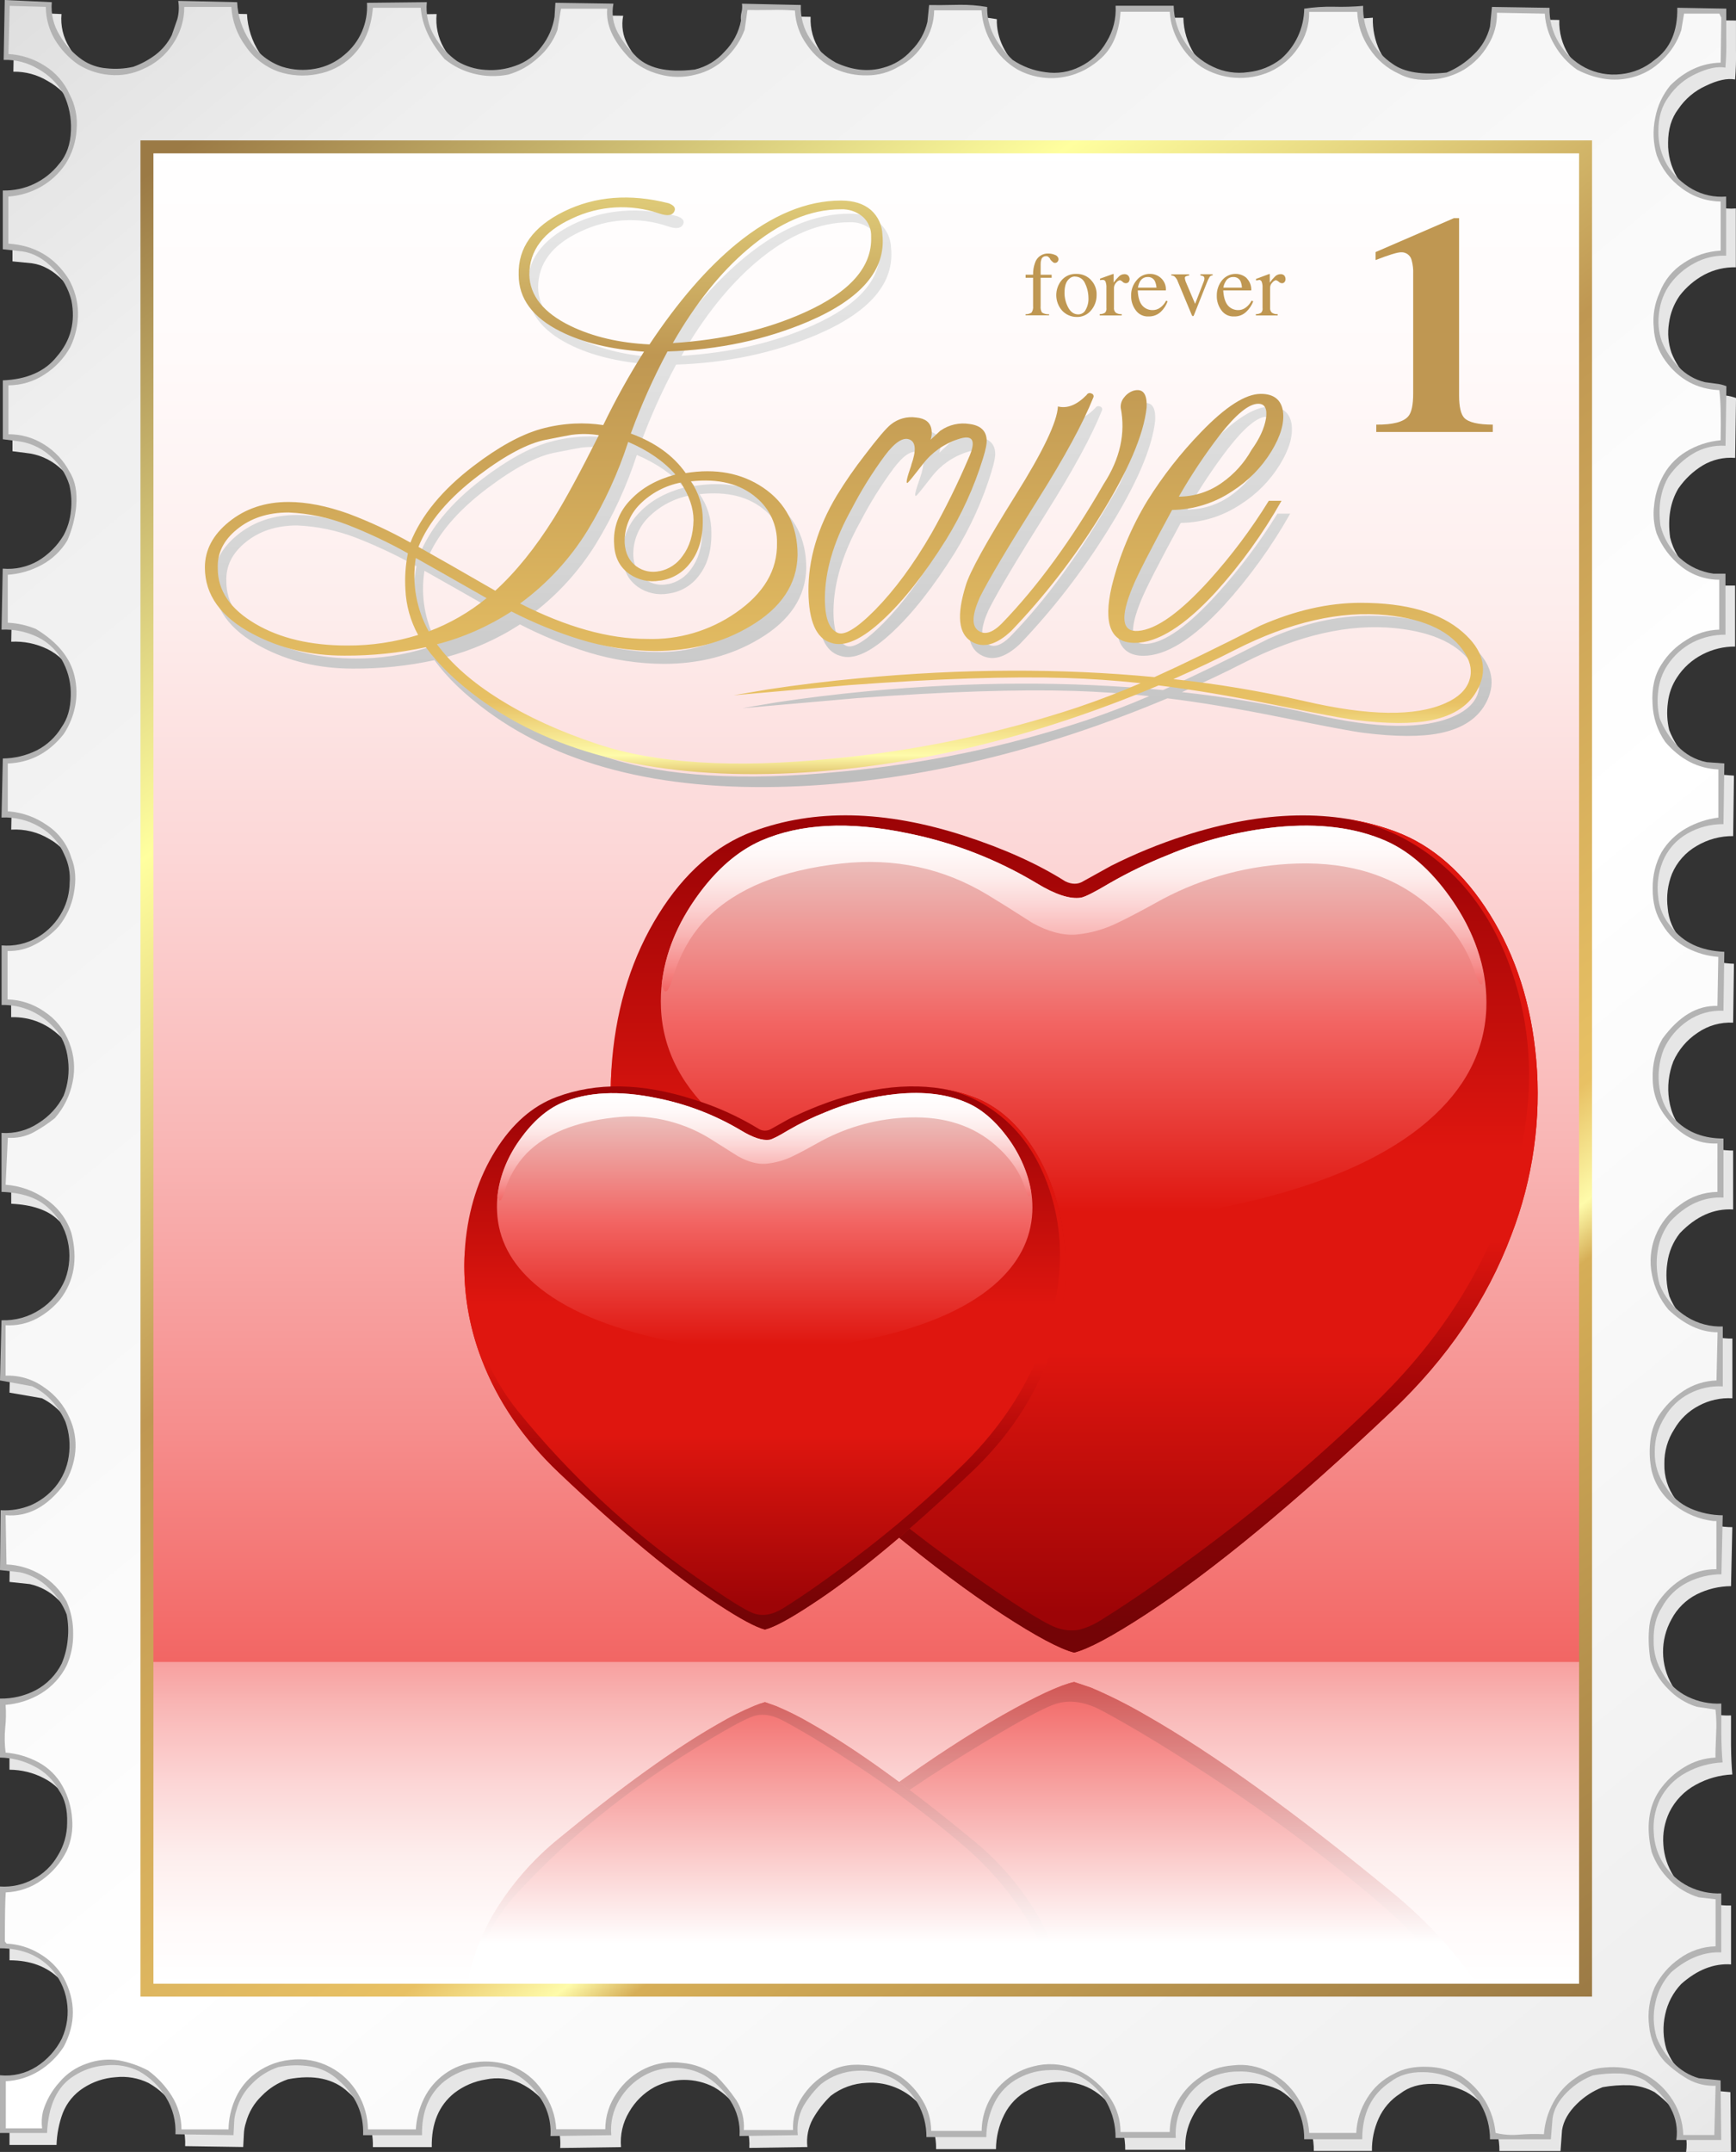 <?xml version="1.0" encoding="iso-8859-1"?>
<!-- Generator: Adobe Illustrator 20.1.0, SVG Export Plug-In . SVG Version: 6.00 Build 0)  -->
<svg version="1.0" id="Layer_1" xmlns="http://www.w3.org/2000/svg" xmlns:xlink="http://www.w3.org/1999/xlink" x="0px" y="0px"
	 viewBox="0 0 695.82 862.25" enable-background="new 0 0 695.82 862.25" xml:space="preserve">
<rect x="0" y="0" width="695.82" height="862.25" fill="#333333" stroke="none"/>
<title>mom_0003</title>
<path fill="#E6E6E6" d="M683.78,34.36c4.667-2.253,8.56-3.09,11.68-2.51c0.32-3.885,0.437-7.783,0.35-11.68V8.22L676.17,8
	c0.113,9.46-2.913,16.383-9.08,20.77c-3.83,3.201-8.526,5.189-13.49,5.71c-4.939,0.581-9.938-0.324-14.36-2.6
	c-4.307-2.3-7.919-5.711-10.46-9.88c-2.642-4.179-3.96-9.059-3.78-14l-23.09-0.35L601,15.49c-0.979,4.293-3.243,8.186-6.49,11.16
	c-3.105,3.07-6.776,5.508-10.81,7.18c-9.733,1.1-16.967-0.05-21.7-3.45c-3.83-2.48-6.936-5.93-9-10
	c-1.936-4.153-2.878-8.7-2.75-13.28c-3.94,0.347-7.897,0.464-11.85,0.35c-3.935-0.077-7.87,0.184-11.76,0.78
	c-0.18,7.847-3.297,14.593-9.35,20.24c-3.803,2.955-8.359,4.784-13.15,5.28c-4.823,0.713-9.75-0.039-14.14-2.16
	c-4.677-2.148-8.618-5.626-11.33-10c-2.753-4.34-4.261-9.352-4.36-14.49H451c0.311,5.104-0.956,10.181-3.63,14.54
	c-2.518,4.343-6.284,7.828-10.81,10c-4.242,2.148-9.054,2.904-13.75,2.16c-4.676-0.654-9.143-2.363-13.06-5
	c-6.98-6.58-10.383-13.62-10.21-21.12c-3.74-0.664-7.531-0.999-11.33-1c-5.333,0.113-9.313,0.143-11.94,0.09l-0.69,6.75
	c-1.059,4.342-3.286,8.312-6.44,11.48c-2.954,3.335-6.831,5.719-11.14,6.85c-3.209,0.881-6.566,1.089-9.86,0.61
	c-3.158-0.366-6.241-1.216-9.14-2.52c-4.21-2.32-7.776-5.65-10.38-9.69c-2.635-3.994-3.937-8.72-3.72-13.5l-23.61-0.43
	c0.103,1.129,0.046,2.267-0.17,3.38c-0.293,1.074-0.368,2.196-0.22,3.3c-0.894,4.717-3.183,9.057-6.57,12.46
	c-3.152,3.577-7.315,6.112-11.94,7.27c-4.316,0.588-8.693,0.558-13-0.09c-4.258-0.648-8.183-2.687-11.16-5.8
	c-2.634-2.604-4.868-5.583-6.63-8.84c-1.971-3.555-2.616-7.694-1.82-11.68L226.43,6l-0.26,5.54c-0.674,4.379-2.461,8.511-5.19,12
	c-2.618,3.614-6.31,6.309-10.55,7.7c-3.848,1.344-7.941,1.846-12,1.47c-3.963-0.273-7.81-1.457-11.24-3.46
	c-3.819-2.65-7.008-6.108-9.34-10.13c-2.313-4.097-3.308-8.807-2.85-13.49l-24,0.35c0.46,8.307-2.567,15.26-9.08,20.86
	c-3.293,2.858-7.298,4.773-11.59,5.54c-4.382,0.812-8.895,0.544-13.15-0.78c-5.473-1.864-10.131-5.568-13.18-10.48
	c-3.017-4.626-4.743-9.973-5-15.49L75.33,5.11c0.404,2.446,0.292,4.95-0.33,7.35c-0.06,0-0.81,2.163-2.25,6.49
	c-1.578,3.108-3.858,5.806-6.66,7.88c-2.689,2.013-5.661,3.617-8.82,4.76c-3.514,0.799-7.138,1.005-10.72,0.61
	c-3.504-0.275-6.874-1.468-9.77-3.46c-3.678-2.564-6.75-5.902-9-9.78c-2.465-3.985-3.564-8.665-3.13-13.33L5.79,4.85L5.36,28.73
	c4.843-0.085,9.61,1.205,13.75,3.72c4.31,2.351,7.878,5.859,10.3,10.13c2.13,4.481,3.139,9.413,2.94,14.37
	c-0.173,5.593-1.817,10.15-4.93,13.67C21.707,77.6,14.233,81.09,5,81.09v23.63l7.87,0.78c4.5,0.667,8.68,3.033,12.54,7.1
	c3.436,3.515,5.882,7.875,7.09,12.64c1.667,8.507-0.287,15.977-5.86,22.41c-4.9,6.053-12.113,9.227-21.64,9.52v23.63l5.36,0.69
	c4.933,0.467,9.597,2.463,13.34,5.71c3.755,3.156,6.531,7.32,8,12c0.812,3.401,1.019,6.918,0.61,10.39
	c-0.338,3.419-1.337,6.741-2.94,9.78c-2.518,4.157-6.008,7.64-10.17,10.15c-4.299,2.476-9.259,3.562-14.2,3.11l-0.5,24.49
	c5.004-0.249,9.991,0.765,14.5,2.95c4.535,2.228,8.191,5.916,10.38,10.47c2.014,4.055,2.994,8.545,2.85,13.07
	c-0.113,5.08-1.323,9.263-3.63,12.55c-2.435,4-5.941,7.238-10.12,9.35c-4.188,2.098-8.797,3.219-13.48,3.28l-0.5,23.63
	c5.332-0.324,10.638,0.973,15.22,3.72c4.502,2.479,8.028,6.414,10,11.16c1.696,3.526,2.414,7.442,2.08,11.34
	c-0.075,3.901-1.083,7.728-2.94,11.16c-2.289,4.419-5.803,8.085-10.12,10.56c-4.309,2.521-9.297,3.64-14.27,3.2v24
	c8.133-0.173,15.133,2.827,21,9c3.232,3.61,5.204,8.172,5.62,13c0.6,4.83,0.006,9.733-1.73,14.28c-2.283,4.538-5.788,8.347-10.12,11
	c-4.352,2.878-9.536,4.232-14.74,3.85v23.63c8.333,0.4,14.5,2.477,18.5,6.23c4.016,3.48,6.818,8.149,8,13.33
	c1.139,5.184,0.792,10.584-1,15.58c-2.129,4.929-5.685,9.109-10.21,12c-4.551,3.026-9.939,4.541-15.4,4.33L3.81,558l13,2.25
	c2.969,1.5,5.637,3.534,7.87,6c2.24,2.468,4.079,5.272,5.45,8.31c1.557,4.442,1.973,9.205,1.21,13.85
	c-0.615,4.598-2.538,8.923-5.54,12.46c-2.604,3.018-5.854,5.411-9.51,7c-3.816,1.677-7.981,2.408-12.14,2.13l-0.34,23.85l8.19,0.87
	c4.248,0.952,8.143,3.08,11.24,6.14c3.212,2.974,5.699,6.644,7.27,10.73c0.706,3.284,0.881,6.66,0.52,10
	c-0.307,3.364-1.123,6.661-2.42,9.78c-2.297,4.541-5.949,8.256-10.45,10.63c-4.419,2.345-9.358,3.535-14.36,3.46v23.63
	c4.787,0.017,9.501,1.176,13.75,3.38c4.208,2.135,7.652,5.52,9.86,9.69c2.42,3.407,3.543,7.79,3.37,13.15
	c-0.003,4.616-1.313,9.138-3.78,13.04c-2.302,3.982-5.691,7.225-9.77,9.35c-4.104,2.229-8.748,3.268-13.41,3v24.75
	c8.36,0,15.05,2.51,20.07,7.53c3.581,3.701,5.938,8.414,6.75,13.5c0.882,5.162,0.185,10.471-2,15.23
	c-2.322,4.561-5.854,8.394-10.21,11.08c-4.323,2.817-9.493,4.04-14.62,3.46v23.19h18.85c0.135-4.378,0.983-8.705,2.51-12.81
	c1.629-4.11,4.503-7.607,8.22-10c3.857-2.519,8.294-4.01,12.89-4.33c4.572-0.505,9.194,0.307,13.32,2.34
	c4.445,2.497,8.166,6.105,10.8,10.47c2.738,4.434,4.066,9.595,3.81,14.8l23.27,0.35c0.113-2.253,0.2-3.92,0.26-5
	c0.044-1.65,0.334-3.285,0.86-4.85c1.092-4.056,3.274-7.736,6.31-10.64c2.931-3.035,6.55-5.319,10.55-6.66
	c10.32-1.96,18.363-0.23,24.13,5.19c6.807,6,10.093,13.333,9.86,22h23.61c-0.173-9.46,2.827-16.673,9-21.64
	c3.685-2.849,8.029-4.724,12.63-5.45c4.624-0.966,9.435-0.452,13.75,1.47c4.879,2.35,9.011,6.005,11.94,10.56
	c3.084,4.521,4.547,9.952,4.15,15.41l24.39-0.35c-0.441-4.888,0.679-9.789,3.2-14c2.388-4.202,5.89-7.662,10.12-10
	c7.521-3.913,16.479-3.913,24,0c4.246,2.464,7.813,5.945,10.38,10.13c2.734,4.207,4.039,9.183,3.72,14.19l23.27-0.35
	c-0.451-3.894,0.318-7.831,2.2-11.27c1.935-3.416,4.353-6.535,7.18-9.26c4.138-3.168,9.153-4.98,14.36-5.19
	c14.412-0.941,26.857,9.979,27.799,24.39c0.047,0.726,0.064,1.453,0.051,2.18h24c0.03-4.778,1.156-9.485,3.29-13.76
	c2.1-4.235,5.494-7.692,9.69-9.87c3.853-2.094,8.155-3.223,12.54-3.29c4.367-0.236,8.716,0.733,12.57,2.8
	c4.351,2.447,7.918,6.078,10.29,10.47c2.304,4.27,3.481,9.058,3.42,13.91h24.13c-0.288-4.554,0.67-9.099,2.77-13.15
	c2.017-4.102,5.133-7.564,9-10c4.019-2.25,8.544-3.44,13.15-3.46c4.593-0.212,9.159,0.803,13.23,2.94
	c4.058,2.611,7.413,6.179,9.77,10.39c2.401,4.183,3.627,8.937,3.55,13.76h23.3c-0.082-4.478,0.834-8.919,2.68-13
	c1.842-4.108,4.85-7.585,8.65-10c3.4-2.667,7.753-3.963,13.06-3.89c4.628,0.019,9.188,1.115,13.32,3.2
	c4.184,2.282,7.634,5.705,9.95,9.87c2.305,4.253,3.489,9.023,3.44,13.86h24.48l0.61-8.39c0.573-3.693,2.573-7.213,6-10.56
	c2.937-2.902,6.44-5.168,10.29-6.66c3.567-0.628,7.19-0.89,10.81-0.78c3.502,0.145,6.923,1.093,10,2.77
	c9.687,7.153,13.897,15.153,12.63,24h18l-0.26-24l-8.74-0.78c-3.89-1.194-7.406-3.371-10.21-6.32c-2.911-2.817-5.183-6.228-6.66-10
	c-1.378-4.544-1.557-9.367-0.52-14c0.96-4.582,3.176-8.806,6.4-12.2c6.4-5.713,13.067-8.34,20-7.88v-23.6
	c-4.524,0.159-9.016-0.824-13.06-2.86c-4.091-2.032-7.549-5.145-10-9c-2.393-3.773-3.793-8.091-4.07-12.55
	c-0.342-4.47,0.492-8.952,2.42-13c2.31-4.689,6.031-8.536,10.64-11c4.481-2.467,9.47-3.866,14.58-4.09
	c-0.287-3-0.46-6.893-0.52-11.68v-11.98c-4.649,0.236-9.284-0.685-13.49-2.68c-4.22-2.09-7.737-5.368-10.12-9.43
	c-4.752-8.134-4.851-18.174-0.26-26.4c2.249-4.307,5.787-7.803,10.12-10c4.271-2.135,8.975-3.26,13.75-3.29l0.52-23.63
	c-4.399,0.009-8.753-0.875-12.8-2.6c-4.211-1.817-7.75-4.904-10.12-8.83c-2.936-4.04-4.455-8.937-4.32-13.93
	c-0.083-4.938,1.31-9.788,4-13.93c2.302-3.982,5.691-7.225,9.77-9.35c4.13-2.234,8.802-3.273,13.49-3v-23.95h-1.64
	c-5.144-0.174-10.116-1.892-14.27-4.93c-4.19-3.031-7.43-7.194-9.34-12c-1.224-4.354-1.5-8.92-0.81-13.39
	c0.566-4.332,2.294-8.43,5-11.86c6.513-6.807,13.633-9.98,21.36-9.52V461c-7.667,0-13.95-2.367-18.85-7.1
	c-3.693-3.173-5.97-7.617-6.83-13.33c-0.759-5.17-0.163-10.449,1.73-15.32c2.082-4.648,5.443-8.609,9.69-11.42
	c4.174-2.901,9.194-4.333,14.27-4.07l0.33-23.6c-9.333-0.287-16.397-3.547-21.19-9.78c-3.129-3.473-5.015-7.888-5.36-12.55
	c-0.6-4.659-0.005-9.394,1.73-13.76c2.003-4.711,5.499-8.632,9.95-11.16c4.402-2.608,9.434-3.96,14.55-3.91l0.32-24.22l-7.09-0.52
	c-4.446-0.846-8.506-3.088-11.59-6.4c-3.151-3.26-5.623-7.115-7.27-11.34c-0.863-3.629-1.039-7.387-0.52-11.08
	c0.401-3.574,1.645-7.001,3.63-10c2.548-3.945,6.099-7.141,10.29-9.26c4.018-2.074,8.478-3.145,13-3.12v-24.44h-4.75
	c-5.058-0.636-9.799-2.811-13.58-6.23c-3.794-3.478-6.473-8.002-7.7-13c-1.04-7.673,0.057-14.223,3.29-19.65
	c2.567-3.742,5.896-6.898,9.77-9.26c3.915-2.33,8.46-3.379,13-3l0.35-24c-1.336-0.505-2.73-0.841-4.15-1
	c-1.511-0.15-3.013-0.38-4.5-0.69c-4.003-1.01-7.635-3.14-10.47-6.14c-2.935-2.932-5.233-6.438-6.75-10.3
	c-1.301-3.812-1.644-7.884-1-11.86c0.522-3.989,2.004-7.791,4.32-11.08c2.646-3.417,5.973-6.247,9.77-8.31
	c3.907-2.079,8.286-3.113,12.71-3V83.52c-4.689,0.38-9.385-0.643-13.49-2.94c-4.128-2.337-7.607-5.667-10.12-9.69
	c-2.422-4.142-3.651-8.873-3.55-13.67c0-5.427,1.357-9.927,4.07-13.5C675.425,39.622,679.274,36.38,683.78,34.36z"/>
<path fill="#B3B3B3" d="M679.89,29.51c4.667-2.193,8.56-3,11.68-2.42c0.32-3.885,0.437-7.783,0.35-11.68V3.46l-19.63-0.35
	c0.167,9.467-2.863,16.43-9.09,20.89c-3.818,3.22-8.521,5.21-13.49,5.71c-4.939,0.581-9.938-0.324-14.36-2.6
	c-4.334-2.261-7.958-5.677-10.47-9.87c-2.614-4.233-3.938-9.136-3.81-14.11L598,2.77l-0.78,7.88
	c-1.045,4.311-3.329,8.221-6.57,11.25c-3.105,3.07-6.776,5.508-10.81,7.18c-9.8,1.04-17.007-0.113-21.62-3.46
	c-3.828-2.539-6.929-6.03-9-10.13c-1.995-4.09-2.973-8.601-2.85-13.15c-3.94,0.347-7.897,0.464-11.85,0.35
	c-3.935-0.077-7.87,0.184-11.76,0.78c-0.1,7.743-3.498,15.077-9.34,20.16c-3.803,2.955-8.359,4.784-13.15,5.28
	c-4.81,0.705-9.721-0.047-14.1-2.16c-4.677-2.148-8.618-5.626-11.33-10c-2.785-4.313-4.313-9.317-4.41-14.45h-23.28
	c0.303,5.075-0.965,10.121-3.63,14.45c-2.465,4.352-6.207,7.843-10.72,10c-4.261,2.145-9.087,2.901-13.8,2.16
	c-4.694-0.587-9.185-2.269-13.11-4.91c-6.98-6.58-10.383-13.647-10.21-21.2c-3.741-0.649-7.534-0.94-11.33-0.87
	c-5.333,0.113-9.313,0.143-11.94,0.09l-0.69,6.75c-1.021,4.377-3.273,8.371-6.49,11.51c-2.974,3.319-6.853,5.697-11.16,6.84
	c-6,1.733-12.333,1.067-19-2c-4.194-2.306-7.758-5.606-10.38-9.61c-2.626-4-3.918-8.73-3.69-13.51l-23.61-0.52
	c0.164,1.127,0.107,2.275-0.17,3.38c-0.289,1.095-0.364,2.236-0.22,3.36c-0.894,4.717-3.183,9.057-6.57,12.46
	c-3.142,3.57-7.313,6.079-11.94,7.18c-11.333,1.387-19.377-0.577-24.13-5.89c-2.626-2.58-4.869-5.524-6.66-8.74
	c-1.976-3.586-2.621-7.755-1.82-11.77l-23.27-0.35l-0.35,5.63c-0.681,4.358-2.468,8.469-5.19,11.94
	c-2.642,3.59-6.325,6.279-10.55,7.7c-3.815,1.372-7.877,1.924-11.92,1.62c-3.999-0.229-7.885-1.416-11.33-3.46
	c-3.811-2.692-6.977-6.196-9.27-10.26c-2.365-4.049-3.387-8.744-2.92-13.41l-24,0.26c0.523,8.015-2.86,15.789-9.08,20.87
	c-3.319,2.871-7.356,4.786-11.68,5.54c-4.382,0.812-8.895,0.544-13.15-0.78c-5.429-1.84-10.047-5.514-13.06-10.39
	c-3.059-4.613-4.808-9.971-5.06-15.5L71.44,0.35c0.397,2.421,0.278,4.898-0.35,7.27c-0.113,0.287-0.863,2.45-2.25,6.49
	c-1.554,3.1-3.803,5.8-6.57,7.89c-2.689,2.013-5.661,3.617-8.82,4.76c-3.515,0.796-7.138,1.002-10.72,0.61
	C39.249,27.11,35.896,25.949,33,24c-3.703-2.597-6.801-5.964-9.08-9.87c-2.471-3.957-3.581-8.614-3.16-13.26L1.9,0L1.47,24
	c4.866-0.14,9.669,1.12,13.84,3.63c4.265,2.364,7.794,5.859,10.2,10.1c2.134,4.508,3.143,9.466,2.94,14.45
	c-0.173,5.593-1.787,10.123-4.84,13.59C18.201,72.643,9.863,76.558,1.12,76.33v23.54L9,100.74c4.5,0.667,8.68,3.033,12.54,7.1
	c3.444,3.474,5.892,7.808,7.09,12.55c1.673,8.6-0.287,16.1-5.88,22.5c-4.727,5.94-11.933,9.113-21.62,9.52V176l5.36,0.69
	c4.926,0.471,9.582,2.467,13.32,5.71c3.768,3.12,6.548,7.268,8,11.94c0.81,3.428,1.016,6.971,0.61,10.47
	c-0.33,3.393-1.329,6.686-2.94,9.69c-2.515,4.189-6.021,7.695-10.21,10.21c-4.293,2.475-9.245,3.565-14.18,3.12l-0.48,24.45
	c5.017-0.222,10.011,0.809,14.53,3c4.535,2.228,8.191,5.916,10.38,10.47c2.014,4.055,2.994,8.545,2.85,13.07
	c-0.113,5.08-1.323,9.233-3.63,12.46c-2.416,4.035-5.924,7.305-10.12,9.43c-4.202,2.058-8.811,3.152-13.49,3.2l-0.52,23.66
	c5.327-0.267,10.617,1.026,15.22,3.72c4.501,2.522,8.023,6.485,10,11.25c1.69,3.496,2.408,7.381,2.08,11.25
	c-0.06,3.906-1.029,7.744-2.83,11.21c-2.299,4.409-5.792,8.082-10.08,10.6c-4.34,2.529-9.357,3.647-14.36,3.2v23.89
	c3.982-0.114,7.94,0.654,11.59,2.25c3.579,1.61,6.788,3.938,9.43,6.84c3.173,3.287,5.047,7.62,5.62,13
	c0.588,4.813-0.02,9.698-1.77,14.22c-2.306,4.518-5.802,8.322-10.11,11c-4.356,2.917-9.56,4.3-14.79,3.93v23.63
	c8.187,0.287,14.357,2.363,18.51,6.23c4.039,3.461,6.846,8.138,8,13.33c1.198,5.149,0.85,10.537-1,15.49
	c-2.052,4.982-5.585,9.212-10.12,12.12c-4.566,2.979-9.942,4.471-15.39,4.27L0,553.11l12.89,2.34c3.045,1.438,5.767,3.479,8,6
	c2.232,2.456,4.043,5.264,5.36,8.31c1.56,4.41,2.007,9.136,1.3,13.76c-0.651,4.581-2.574,8.887-5.55,12.43
	c-2.606,3.04-5.854,5.465-9.51,7.1c-3.865,1.617-8.049,2.325-12.23,2.07L0,629.09L8.13,630c4.248,0.952,8.143,3.08,11.24,6.14
	c3.241,2.965,5.756,6.637,7.35,10.73c0.643,3.293,0.788,6.664,0.43,10c-0.3,3.336-1.116,6.605-2.42,9.69
	c-2.282,4.534-5.906,8.253-10.38,10.65c-4.428,2.303-9.36,3.464-14.35,3.38v23.63c4.765,0.065,9.448,1.25,13.67,3.46
	c4.245,2.115,7.723,5.503,9.95,9.69c2.367,3.333,3.463,7.69,3.29,13.07c-0.016,4.653-1.336,9.209-3.81,13.15
	c-2.302,3.982-5.691,7.225-9.77,9.35c-4.071,2.233-8.697,3.253-13.33,2.94v24.75c8.247,0,14.913,2.54,20,7.62
	c3.568,3.675,5.923,8.355,6.75,13.41c0.882,5.162,0.185,10.471-2,15.23c-2.321,4.554-5.814,8.406-10.12,11.16
	c-4.347,2.77-9.502,3.992-14.63,3.47v23.11h18.85c0.52-11.02,4.067-18.607,10.64-22.76c3.857-2.519,8.294-4.01,12.89-4.33
	c4.572-0.505,9.194,0.307,13.32,2.34c4.448,2.496,8.173,6.104,10.81,10.47c2.738,4.434,4.066,9.595,3.81,14.8l23.27,0.35
	c0.113-2.253,0.2-3.92,0.26-5c0.044-1.65,0.334-3.285,0.86-4.85c1.068-4.094,3.245-7.813,6.29-10.75
	c2.931-3.035,6.55-5.319,10.55-6.66c4.246-0.859,8.613-0.947,12.89-0.26c4.219,0.671,8.138,2.602,11.24,5.54
	c6.92,6,10.207,13.333,9.86,22h23.61c-0.173-9.46,2.827-16.673,9-21.64c3.685-2.849,8.029-4.724,12.63-5.45
	c4.624-0.973,9.437-0.459,13.75,1.47c4.902,2.314,9.044,5.977,11.94,10.56c3.084,4.521,4.547,9.952,4.15,15.41l24.39-0.35
	c-0.453-4.923,0.668-9.864,3.2-14.11c2.415-4.148,5.913-7.559,10.12-9.87c3.669-2.026,7.81-3.041,12-2.94
	c4.191-0.115,8.336,0.901,12,2.94c4.221,2.497,7.781,5.971,10.38,10.13c2.747,4.201,4.053,9.182,3.72,14.19l23.35-0.35
	c-0.464-3.903,0.261-7.856,2.08-11.34c1.951-3.403,4.402-6.494,7.27-9.17c4.105-3.178,9.085-5.021,14.27-5.28
	c5.186-0.331,10.36,0.805,14.93,3.28c8.154,4.907,13.1,13.764,13,23.28h24c0.03-4.778,1.156-9.485,3.29-13.76
	c2.1-4.235,5.494-7.692,9.69-9.87c3.855-2.077,8.161-3.175,12.54-3.2c4.36-0.31,8.716,0.652,12.54,2.77
	c4.359,2.4,7.932,6.008,10.29,10.39c2.326,4.296,3.517,9.115,3.46,14h24.13c-0.298-4.547,0.646-9.089,2.73-13.14
	c2.017-4.102,5.133-7.564,9-10c4.019-2.25,8.544-3.44,13.15-3.46c4.639-0.197,9.248,0.835,13.36,2.99
	c4.005,2.674,7.347,6.228,9.77,10.39c2.347,4.201,3.541,8.948,3.46,13.76H546c0-10.387,3.777-18.053,11.33-23
	c3.4-2.667,7.753-3.963,13.06-3.89c4.64,0.008,9.21,1.136,13.32,3.29c4.184,2.282,7.634,5.705,9.95,9.87
	c2.351,4.203,3.574,8.944,3.55,13.76h24.39l0.69-8.39c0.52-3.693,2.48-7.213,5.88-10.56c2.927-2.915,6.432-5.184,10.29-6.66
	c3.567-0.628,7.19-0.89,10.81-0.78c3.502,0.145,6.923,1.093,10,2.77c9.687,7.04,13.897,15.003,12.63,23.89h18l-0.26-23.89
	l-8.74-0.87c-3.895-1.136-7.418-3.286-10.21-6.23c-2.886-2.838-5.154-6.243-6.66-10c-1.376-4.544-1.555-9.366-0.52-14
	c0.946-4.613,3.163-8.87,6.4-12.29c6.513-5.593,13.18-8.22,20-7.88v-23.64c-4.516,0.173-9.003-0.779-13.06-2.77
	c-8.266-4.117-13.633-12.412-14-21.64c-0.33-4.461,0.475-8.934,2.34-13c2.31-4.689,6.031-8.536,10.64-11
	c4.498-2.457,9.5-3.849,14.62-4.07c-0.287-3-0.46-6.893-0.52-11.68v-11.91c-4.659,0.235-9.301-0.718-13.49-2.77
	c-4.202-2.034-7.688-5.294-10-9.35c-2.465-3.936-3.727-8.507-3.63-13.15c-0.113-5.253,0.983-9.667,3.29-13.24
	c2.299-4.3,5.863-7.791,10.21-10c4.24-2.142,8.92-3.268,13.67-3.29l0.52-23.63c-4.402-0.033-8.754-0.944-12.8-2.68
	c-4.211-1.817-7.75-4.904-10.12-8.83c-2.929-4.013-4.448-8.883-4.32-13.85c-0.071-4.958,1.32-9.828,4-14
	c2.302-3.982,5.691-7.225,9.77-9.35c4.145-2.19,8.81-3.206,13.49-2.94v-24h-1.72c-5.144-0.174-10.116-1.892-14.27-4.93
	c-4.203-2.992-7.448-7.14-9.34-11.94c-1.206-4.337-1.472-8.882-0.78-13.33c0.615-4.361,2.375-8.481,5.1-11.94
	c6.34-6.753,13.433-9.927,21.28-9.52v-23.66c-7.727,0-14.01-2.333-18.85-7c-3.693-3.233-5.97-7.703-6.83-13.41
	c-0.759-5.17-0.163-10.449,1.73-15.32c2.112-4.634,5.462-8.596,9.68-11.45c4.192-2.856,9.204-4.26,14.27-4l0.35-23.63
	c-9.4-0.407-16.463-3.697-21.19-9.87c-3.116-3.446-5.001-7.828-5.36-12.46c-0.542-4.667,0.084-9.395,1.82-13.76
	c1.929-4.752,5.402-8.715,9.86-11.25c4.415-2.548,9.433-3.864,14.53-3.81l0.35-24.32l-7.09-0.52c-4.436-0.872-8.489-3.11-11.59-6.4
	c-3.162-3.218-5.635-7.045-7.27-11.25c-0.861-3.656-1.037-7.44-0.52-11.16c0.421-3.569,1.663-6.992,3.63-10
	c2.581-3.917,6.124-7.105,10.29-9.26c4.036-2.011,8.491-3.039,13-3v-24.45h-4.76c-5.066-0.669-9.806-2.875-13.58-6.32
	c-3.777-3.451-6.455-7.937-7.7-12.9c-1.04-7.673,0.057-14.25,3.29-19.73c2.585-3.702,5.912-6.825,9.77-9.17
	c3.919-2.329,8.451-3.417,13-3.12l0.35-23.89c-1.331-0.524-2.727-0.86-4.15-1c-2.713-0.347-4.213-0.55-4.5-0.61
	c-4.018-0.995-7.668-3.119-10.52-6.12c-2.935-2.932-5.233-6.438-6.75-10.3c-1.301-3.812-1.644-7.884-1-11.86
	c0.526-4.003,2.042-7.811,4.41-11.08c2.57-3.458,5.881-6.297,9.69-8.31c3.887-2.132,8.28-3.169,12.71-3V78.76
	c-4.689,0.38-9.385-0.643-13.49-2.94c-4.128-2.337-7.607-5.667-10.12-9.69c-2.422-4.142-3.651-8.873-3.55-13.67
	c0-5.427,1.357-9.957,4.07-13.59C671.528,34.771,675.381,31.528,679.89,29.51z"/>
<linearGradient id="SVGID_1_" gradientUnits="userSpaceOnUse" x1="94.767" y1="55.984" x2="549.267" y2="610.984" gradientTransform="matrix(1.73 0 0 1.73 -195.53 -128.49)">
	<stop  offset="0" style="stop-color:#D9D9D9"/>
	<stop  offset="0.15" style="stop-color:#EFEFEF"/>
	<stop  offset="0.57" style="stop-color:#FFFFFF"/>
	<stop  offset="0.88" style="stop-color:#EFEFEF"/>
	<stop  offset="1" style="stop-color:#D9D9D9"/>
</linearGradient>
<path fill="url(#SVGID_1_)" d="M689.67,25.1l0.26-18l-0.78-1.64H675l-1.12,6.66c-1.511,4.548-4.126,8.65-7.61,11.94
	c-3.312,3.37-7.482,5.77-12.06,6.94c-3.753,0.987-7.673,1.164-11.5,0.52c-3.72-0.623-7.314-1.85-10.64-3.63
	c-3.692-2.585-6.766-5.956-9-9.87c-2.274-3.816-3.607-8.117-3.89-12.55L600,5.11c0.111,4.62-1.153,9.169-3.63,13.07
	c-2.339,3.952-5.602,7.278-9.51,9.69c-3.929,2.314-8.341,3.684-12.89,4c-5.187,0.46-9.627-0.32-13.32-2.34
	c-4.758-2.166-8.807-5.632-11.68-10c-3.037-4.346-4.762-9.472-4.97-14.77h-19.27c0.112,5.085-1.401,10.074-4.32,14.24
	c-2.813,4.252-6.767,7.624-11.41,9.73c-4.401,1.933-9.206,2.763-14,2.42c-4.823-0.319-9.49-1.835-13.58-4.41
	c-3.644-2.538-6.666-5.868-8.84-9.74c-2.21-3.738-3.486-7.954-3.72-12.29h-19.72c-0.573,8.6-3.4,15.003-8.48,19.21
	c-4.443,3.967-9.996,6.473-15.91,7.18c-5.871,0.696-11.813-0.454-17-3.29c-4.131-2.427-7.573-5.869-10-10
	c-2.549-4.129-4.033-8.826-4.32-13.67h-19c-0.068,4.723-1.51,9.324-4.15,13.24c-2.378,3.963-5.827,7.173-9.95,9.26
	c-3.841,2.322-8.242,3.553-12.73,3.56c-4.437,0.105-8.841-0.784-12.89-2.6c-4.532-2.147-8.411-5.46-11.24-9.6
	c-2.941-4.006-4.626-8.795-4.84-13.76c-3.107-0.241-6.225-0.322-9.34-0.24c-5.133,0.06-8.363,0.06-9.69,0l-1.12,7.88
	c-1.611,4.348-4.217,8.259-7.61,11.42c-3.327,3.244-7.476,5.519-12,6.58c-4.764,1.268-9.782,1.237-14.53-0.09
	c-4.555-1.177-8.747-3.465-12.2-6.66c-6.46-6.807-9.373-13.357-8.74-19.65h-18.53l-1.47,8.65c-1.615,4.292-4.292,8.104-7.78,11.08
	c-3.377,3.113-7.435,5.393-11.85,6.66c-4.581,0.928-9.312,0.808-13.84-0.35c-4.31-1.062-8.328-3.074-11.76-5.89
	c-5.88-6.807-9.05-13.643-9.51-20.51h-19.2c-0.667,8.307-3.55,14.883-8.65,19.73c-3.788,3.57-8.542,5.949-13.67,6.84
	c-5.188,1.031-10.556,0.686-15.57-1c-5.397-1.953-10.031-5.575-13.23-10.34c-3.331-4.546-5.282-9.955-5.62-15.58H73.86
	c0.018,5.313-1.579,10.506-4.58,14.89c-2.895,4.448-7.053,7.93-11.94,10c-4.203,1.982-8.865,2.791-13.49,2.34
	c-4.579-0.378-8.993-1.883-12.85-4.38c-3.675-2.629-6.766-5.989-9.08-9.87c-2.31-3.944-3.535-8.429-3.55-13L3.89,2.34l-0.52,19.3
	C8.577,21.932,13.618,23.572,18,26.4c4.346,2.71,7.78,6.66,9.86,11.34c2.32,4.348,3.308,9.284,2.84,14.19
	c-0.261,4.931-1.812,9.707-4.5,13.85c-2.538,3.753-5.914,6.865-9.86,9.09c-3.988,2.253-8.43,3.582-13,3.89v18.86
	c10.493,0.667,18.537,5.37,24.13,14.11c2.379,4.111,3.689,8.752,3.81,13.5c0.049,4.766-1.005,9.479-3.08,13.77
	c-2.455,4.474-5.997,8.257-10.3,11c-4.306,2.862-9.36,4.392-14.53,4.4V174c5.05-0.047,10.005,1.366,14.27,4.07
	c4.328,2.655,7.856,6.432,10.21,10.93c2.307,3.58,3.2,8.223,2.68,13.93c-0.446,4.692-1.638,9.283-3.53,13.6
	c-2.496,4.175-6.085,7.588-10.38,9.87c-4.172,2.252-8.779,3.582-13.51,3.9v19.21c3.865,0.181,7.67,1.024,11.25,2.49
	c8.593,5.193,13.753,11.453,15.48,18.78c0.982,4.029,1.07,8.223,0.26,12.29c-0.795,3.955-2.35,7.718-4.58,11.08
	c-5.94,7.5-13.407,11.423-22.4,11.77v19.21h0.77c5.398,0.503,10.57,2.413,15,5.54c4.66,3.057,8.092,7.661,9.69,13
	c1.727,4.153,2.06,8.943,1,14.37c-0.892,4.818-2.971,9.338-6.05,13.15c-2.661,2.931-5.824,5.362-9.34,7.18
	c-3.416,1.869-7.268,2.794-11.16,2.68v19.39c5.266,0.162,10.372,1.847,14.7,4.85c4.55,2.974,8.049,7.306,10,12.38
	c2.018,5.027,2.498,10.54,1.38,15.84c-1.049,5.373-3.502,10.373-7.11,14.49c-2.728,2.199-5.654,4.14-8.74,5.8
	c-3.116,1.615-6.619,2.335-10.12,2.08L2.25,474.7c5.819,0.42,11.411,2.426,16.17,5.8c4.834,3.254,8.431,8.041,10.21,13.59
	c2.593,10.327,1.123,19.127-4.41,26.4c-2.597,3.195-5.802,5.843-9.43,7.79c-3.847,2.05-8.189,2.992-12.54,2.72v20.2
	c5.472-0.215,10.859,1.4,15.31,4.59c4.537,3.026,8.108,7.292,10.29,12.29c1.953,4.216,2.76,8.873,2.34,13.5
	c-0.444,4.572-1.921,8.983-4.32,12.9c-6.813,9.227-14.687,13.437-23.62,12.63l0.35,19.73c4.952,0.196,9.771,1.656,14,4.24
	c4.26,2.583,7.753,6.256,10.12,10.64c1.775,4.034,2.658,8.403,2.59,12.81c0.093,4.409-0.792,8.783-2.59,12.81
	c-2.298,4.598-5.834,8.463-10.21,11.16c-4.331,2.621-9.214,4.196-14.26,4.6c0.22,3.086,0.163,6.185-0.17,9.26
	c-0.311,3.286-0.254,6.597,0.17,9.87c4.606,0.371,9.084,1.696,13.15,3.89c4.095,2.193,7.463,5.533,9.69,9.61
	c2.19,3.973,3.491,8.375,3.81,12.9c0.419,4.447-0.325,8.927-2.16,13c-2.31,4.664-5.747,8.679-10,11.68
	c-4.218,3.039-9.244,4.755-14.44,4.93c-0.233,3.06-0.35,9.61-0.35,19.65l0.69,0.87c4.649,0.211,9.171,1.587,13.15,4
	c4.065,2.338,7.436,5.713,9.77,9.78c4.847,9.173,4.847,18.347,0,27.52c-2.566,3.962-5.982,7.303-10,9.78
	c-4.003,2.436-8.55,3.835-13.23,4.07v18.87h14.54c-0.288-2.253-0.169-4.539,0.35-6.75c1.276-4.341,3.523-8.335,6.57-11.68
	c2.911-3.498,6.747-6.107,11.07-7.53c4.034-1.489,8.378-1.936,12.63-1.3c4.134,0.746,8.13,2.119,11.85,4.07
	c3.778,2.781,7.004,6.244,9.51,10.21c2.521,4.02,3.869,8.665,3.89,13.41h18.85c0.068-4.049,0.921-8.046,2.51-11.77
	c1.508-3.66,3.846-6.919,6.83-9.52c4.317-3.696,9.657-5.991,15.31-6.58c5.564-0.718,11.215,0.309,16.17,2.94
	c4.62,2.432,8.457,6.12,11.07,10.64c2.555,4.33,3.934,9.253,4,14.28h19.2c0.249-4.348,1.379-8.601,3.32-12.5
	c1.91-3.851,4.732-7.178,8.22-9.69c3.678-2.681,8.009-4.325,12.54-4.76c4.658-0.597,9.391-0.125,13.84,1.38
	c5.246,1.91,9.736,5.463,12.8,10.13c3.328,4.473,5.256,9.832,5.54,15.4h19.66c0.011-5.172,1.61-10.216,4.58-14.45
	c2.863-4.342,6.876-7.803,11.59-10c4.563-2.113,9.64-2.864,14.62-2.16c4.988,0.433,9.754,2.263,13.75,5.28
	c2.956,2.98,5.634,6.223,8,9.69c2.234,3.564,3.284,7.743,3,11.94h19.72c-0.214-4.621,1.028-9.192,3.55-13.07
	c2.463-3.845,5.779-7.072,9.69-9.43c4-2.887,9.047-4.07,15.14-3.55c5.283,0.303,10.402,1.941,14.88,4.76
	c3.525,2.488,6.475,5.704,8.65,9.43c2.246,3.674,3.443,7.894,3.46,12.2h20.24c0.038-6.331,2.34-12.439,6.49-17.22
	c3.707-4.211,8.602-7.202,14.04-8.58c5.367-1.459,11.057-1.186,16.26,0.78c5.269,2.056,9.875,5.514,13.32,10
	c3.58,4.368,5.538,9.842,5.54,15.49h19.72c0.038-4.363,1.169-8.647,3.29-12.46c2.225-3.85,5.304-7.137,9-9.61
	c3.46-2.713,7.9-4.27,13.32-4.67c4.889-0.576,9.838,0.359,14.18,2.68c4.7,2.195,8.654,5.72,11.37,10.14
	c2.789,4.271,4.428,9.19,4.76,14.28h18.85c0.213-4.913,1.702-9.687,4.32-13.85c2.539-4.232,6.257-7.631,10.7-9.78
	c3.693-2.133,8.22-3.087,13.58-2.86c4.738,0.088,9.377,1.367,13.49,3.72c7.817,5.091,12.881,13.472,13.75,22.76
	c3.085,0.741,6.27,0.974,9.43,0.69c3.309-0.273,6.633-0.329,9.95-0.17c0.334-4.494,1.633-8.864,3.81-12.81
	c2.111-3.897,5.138-7.223,8.82-9.69c3.506-2.543,7.674-4.016,12-4.24c4.408-0.421,8.856,0.08,13.06,1.47
	c5.14,2.032,9.585,5.504,12.8,10c3.347,4.518,5.219,9.959,5.36,15.58h12.45l0.52-19.73c-3.897,0.167-7.763-0.762-11.16-2.68
	c-3.395-1.971-6.532-4.356-9.34-7.1c-3.511-3.937-5.667-8.897-6.15-14.15c-0.677-5.234,0.069-10.554,2.16-15.4
	c2.277-4.65,5.701-8.642,9.95-11.6c4.221-3.098,9.295-4.82,14.53-4.93V761l-6.75-0.78c-4.317-1.3-8.26-3.614-11.5-6.75
	c-3.296-3.159-5.813-7.041-7.35-11.34c-2.367-9.927-1.33-18.177,3.11-24.75c2.625-3.797,6.035-6.986,10-9.35
	c3.762-2.3,8.045-3.611,12.45-3.81c-0.06-1.213,0.027-4.417,0.26-9.61c0.196-3.205,0.109-6.421-0.26-9.61l-7.52-1.13
	c-4.349-1.355-8.28-3.799-11.42-7.1c-3.258-3.172-5.692-7.093-7.09-11.42c-0.717-4.112-0.922-8.297-0.61-12.46
	c0.235-4.211,1.676-8.265,4.15-11.68c2.611-3.665,5.972-6.733,9.86-9c3.939-2.311,8.433-3.507,13-3.46v-19.3h-1.21
	c-5.635-0.674-10.983-2.858-15.48-6.32c-4.612-3.35-7.889-8.225-9.25-13.76c-0.797-3.752-1.003-7.605-0.61-11.42
	c0.278-3.761,1.432-7.405,3.37-10.64c2.614-3.966,5.998-7.366,9.95-10c3.949-2.594,8.538-4.047,13.26-4.2l0.43-19.3
	c-6.667,0-13.21-3-19.63-9c-3.39-4.014-5.684-8.837-6.66-14c-1.074-5.216-0.594-10.634,1.38-15.58
	c2.015-5.018,5.439-9.346,9.86-12.46c4.303-3.313,9.569-5.135,15-5.19v-19.41c-8,0.347-14.833-3.143-20.5-10.47
	c-3.526-4.393-5.448-9.857-5.45-15.49c-0.228-5.592,1.12-11.136,3.89-16c6.633-9.06,13.983-13.443,22.05-13.15l0.35-19.65
	c-4.347-0.329-8.583-1.537-12.45-3.55c-4.146-2.133-7.598-5.404-9.95-9.43c-2.667-3.927-3.963-8.743-3.89-14.45
	c-0.1-5.073,1.124-10.084,3.55-14.54c2.394-3.953,5.757-7.229,9.77-9.52c4.008-2.281,8.425-3.752,13-4.33v-19.3
	c-8.187-0.347-15.28-4.013-21.28-11c-3.154-4.502-4.927-9.826-5.1-15.32c-0.407-6.233,0.803-11.513,3.63-15.84
	c2.47-3.916,5.814-7.205,9.77-9.61c3.947-2.651,8.567-4.122,13.32-4.24v-20c-5.566,0.009-10.969-1.886-15.31-5.37
	c-4.348-3.456-7.716-7.99-9.77-13.15c-1.165-3.66-1.507-7.533-1-11.34c0.349-3.699,1.365-7.304,3-10.64
	c2.126-4.463,5.507-8.21,9.73-10.78c4.224-2.583,8.988-4.154,13.92-4.59c0.173-9.407,0-16.1-0.52-20.08
	c-8.993-0.407-16.2-4.33-21.62-11.77c-2.842-3.883-4.467-8.522-4.67-13.33c-0.474-4.769,0.334-9.578,2.34-13.93
	c1.852-4.924,5.252-9.114,9.69-11.94c4.388-2.963,9.502-4.667,14.79-4.93V80.75c-5.665-0.058-11.16-1.941-15.67-5.37
	c-4.549-3.298-8.013-7.876-9.95-13.15c-1.449-4.871-1.658-10.027-0.61-15c0.886-4.775,2.967-9.247,6.05-13
	C675.443,28.317,682.17,25.273,689.67,25.1z"/>
<linearGradient id="SVGID_2_" gradientUnits="userSpaceOnUse" x1="313.723" y1="106.689" x2="313.723" y2="461.409" gradientTransform="matrix(1.73 0 0 1.73 -195.53 -128.49)">
	<stop  offset="0" style="stop-color:#FFFFFF"/>
	<stop  offset="0.14" style="stop-color:#FFFAFA"/>
	<stop  offset="0.31" style="stop-color:#FDEDEC"/>
	<stop  offset="0.47" style="stop-color:#FCD6D6"/>
	<stop  offset="0.65" style="stop-color:#F9B7B6"/>
	<stop  offset="0.84" style="stop-color:#F68E8D"/>
	<stop  offset="1" style="stop-color:#F26462"/>
</linearGradient>
<path fill="url(#SVGID_2_)" d="M635.52,666V58.85H58.9V666H635.52z"/>
<linearGradient id="SVGID_3_" gradientUnits="userSpaceOnUse" x1="313.723" y1="533.989" x2="313.723" y2="435.109" gradientTransform="matrix(1.73 0 0 1.73 -195.53 -128.49)">
	<stop  offset="0" style="stop-color:#FFFFFF"/>
	<stop  offset="0.14" style="stop-color:#FFFAFA"/>
	<stop  offset="0.31" style="stop-color:#FDEDEC"/>
	<stop  offset="0.47" style="stop-color:#FCD6D6"/>
	<stop  offset="0.65" style="stop-color:#F9B7B6"/>
	<stop  offset="0.84" style="stop-color:#F68E8D"/>
	<stop  offset="1" style="stop-color:#F26462"/>
</linearGradient>
<path fill="url(#SVGID_3_)" d="M635.52,797.42V666H58.9v131.42H635.52z"/>
<linearGradient id="SVGID_4_" gradientUnits="userSpaceOnUse" x1="361.916" y1="463.999" x2="361.916" y2="524.429" gradientTransform="matrix(1.73 0 0 1.73 -195.53 -128.49)">
	<stop  offset="0" style="stop-color:#F26462"/>
	<stop  offset="1" style="stop-color:#FFFFFF"/>
</linearGradient>
<path fill="url(#SVGID_4_)" d="M430.54,673.92c-5.707,1.267-15.277,5.71-28.71,13.33c-26.927,15.287-59.793,38.953-98.6,71
	c-13.844,11.187-25.917,24.403-35.81,39.2h326.33c-9.96-14.744-22.024-27.951-35.81-39.2c-38.86-32-71.753-55.667-98.68-71
	c-7.059-4.114-14.367-7.788-21.88-11L430.54,673.92z"/>
<linearGradient id="SVGID_5_" gradientUnits="userSpaceOnUse" x1="361.916" y1="463.999" x2="361.916" y2="524.429" gradientTransform="matrix(1.73 0 0 1.73 -195.53 -128.49)">
	<stop  offset="0" style="stop-color:#D15755"/>
	<stop  offset="1" style="stop-color:#FFFFFF"/>
</linearGradient>
<path fill="url(#SVGID_5_)" d="M430.54,673.92c-5.707,1.267-15.277,5.71-28.71,13.33c-26.927,15.287-59.793,38.953-98.6,71
	c-13.844,11.187-25.917,24.403-35.81,39.2h5.19c2.193-2.667,3.893-4.667,5.1-6c31.14-33.633,67.727-63.317,109.76-89.05
	c18.567-11.427,30.417-17.977,35.55-19.65c5.707-1.847,11.99-0.923,18.85,2.77c12.4,6.667,26.96,15.493,43.68,26.48
	c23.758,15.548,46.495,32.603,68.07,51.06c11.782,10.203,22.345,21.732,31.48,34.36h8.65c-9.96-14.744-22.024-27.951-35.81-39.2
	c-38.86-32-71.753-55.667-98.68-71c-7.059-4.114-14.367-7.788-21.88-11L430.54,673.92z"/>
<linearGradient id="SVGID_6_" gradientUnits="userSpaceOnUse" x1="290.272" y1="463.989" x2="290.272" y2="524.409" gradientTransform="matrix(1.73 0 0 1.73 -195.53 -128.49)">
	<stop  offset="0" style="stop-color:#F26462"/>
	<stop  offset="1" style="stop-color:#FFFFFF"/>
</linearGradient>
<path fill="url(#SVGID_6_)" d="M389.2,736.67c-25.2-20.773-46.533-36.107-64-46c-4.558-2.689-9.296-5.062-14.18-7.1L306.6,682
	c-1.5,0.432-2.972,0.953-4.41,1.56c-4.884,2.038-9.622,4.411-14.18,7.1c-17.473,9.927-38.807,25.26-64,46
	c-10.338,8.364-19.137,18.469-26,29.86c-5.634,9.497-9.392,19.986-11.07,30.9h239.4c-1.644-10.922-5.404-21.419-11.07-30.9
	C408.421,755.101,399.593,744.994,389.2,736.67z"/>
<linearGradient id="SVGID_7_" gradientUnits="userSpaceOnUse" x1="290.295" y1="463.989" x2="290.295" y2="524.409" gradientTransform="matrix(1.73 0 0 1.73 -195.53 -128.49)">
	<stop  offset="0" style="stop-color:#D15755"/>
	<stop  offset="1" style="stop-color:#FFFFFF"/>
</linearGradient>
<path fill="url(#SVGID_7_)" d="M389.2,736.67c-25.2-20.773-46.533-36.107-64-46c-4.558-2.689-9.296-5.062-14.18-7.1L306.6,682
	c-1.5,0.432-2.972,0.953-4.41,1.56c-4.884,2.038-9.622,4.411-14.18,7.1c-17.473,9.927-38.807,25.26-64,46
	c-10.338,8.364-19.137,18.469-26,29.86c-5.634,9.497-9.392,19.986-11.07,30.9h1c2.711-14.658,9.517-28.249,19.63-39.2
	c20.067-21.693,43.793-40.963,71.18-57.81c12.053-7.387,19.75-11.627,23.09-12.72c3.693-1.213,7.76-0.607,12.2,1.82
	c7.9,4.213,17.357,9.953,28.37,17.22c15.401,10.057,30.135,21.1,44.11,33.06c9.14,7.831,17.12,16.922,23.7,27
	c6.124,9.358,10.526,19.734,13,30.64h3.2c-1.644-10.922-5.404-21.419-11.07-30.9C408.478,755.101,399.623,744.99,389.2,736.67z"/>
<linearGradient id="SVGID_8_" gradientUnits="userSpaceOnUse" x1="361.897" y1="269.859" x2="361.897" y2="447.839" gradientTransform="matrix(1.73 0 0 1.73 -195.53 -128.49)">
	<stop  offset="0" style="stop-color:#9D0406"/>
	<stop  offset="0.4" style="stop-color:#DF160F"/>
	<stop  offset="0.66" style="stop-color:#DF160F"/>
	<stop  offset="1" style="stop-color:#9D0406"/>
</linearGradient>
<path fill="url(#SVGID_8_)" d="M605.77,494.86c8.664-22.412,12.068-46.515,9.95-70.45c-1.96-22-8.16-41.357-18.6-58.07
	c-10.32-16.56-22.92-27.61-37.8-33.15c-24.62-9.173-52.873-8.597-84.76,1.73c-10.036,3.247-19.808,7.259-29.23,12l-11.24,6.23
	c-2.073,1.267-4.437,1.267-7.09,0c-11.013-6.98-24.507-13.067-40.48-18.26c-31.887-10.327-60.14-10.903-84.76-1.73
	c-14.873,5.54-27.473,16.59-37.8,33.15c-10.433,16.733-16.633,36.09-18.6,58.07c-2.071,23.938,1.349,48.034,10,70.45
	c9.8,26,25.743,49.483,47.83,70.45c38.807,36.813,71.673,63.99,98.6,81.53c13.473,8.793,23.057,13.907,28.75,15.34
	c5.707-1.44,15.277-6.547,28.71-15.32c26.927-17.54,59.82-44.717,98.68-81.53C580.023,544.36,595.97,520.88,605.77,494.86z"/>
<linearGradient id="SVGID_9_" gradientUnits="userSpaceOnUse" x1="361.894" y1="361.139" x2="361.894" y2="451.659" gradientTransform="matrix(1.73 0 0 1.73 -195.53 -128.49)">
	<stop  offset="0" style="stop-color:#DF160F"/>
	<stop  offset="0.43" style="stop-color:#9D0406"/>
	<stop  offset="1" style="stop-color:#740406"/>
</linearGradient>
<path fill="url(#SVGID_9_)" d="M605.77,494.86c8.664-22.412,12.068-46.515,9.95-70.45c-1.96-22-8.16-41.357-18.6-58.07
	c-10.32-16.56-22.92-27.61-37.8-33.15c-6.153-2.273-12.518-3.925-19-4.93L548,330c6.398,1.882,12.531,4.57,18.25,8
	c18.853,11.333,32.23,28.843,40.13,52.53c9.227,27.633,8.62,57.173-1.82,88.62c-9.86,29.773-26.84,56.63-50.94,80.57
	c-21.387,20.994-44.126,40.566-68.07,58.59c-16.833,12.667-31.393,22.82-43.68,30.46c-2.86,1.916-6.015,3.349-9.34,4.24
	c-3.201,0.557-6.494,0.21-9.51-1c-5.133-1.96-16.983-9.49-35.55-22.59c-41.212-28.773-78.162-63.212-109.76-102.3
	c-14.933-18.58-24.85-40.707-29.75-66.38c-1.478-7.829-2.403-15.752-2.77-23.71l-0.09-9.26c-1.537,23.524,2.187,47.095,10.9,69
	c9.92,25.273,25.66,48.12,47.22,68.54c38.807,36.813,71.673,63.99,98.6,81.53c13.453,8.773,23.027,13.877,28.72,15.31
	c5.707-1.44,15.277-6.547,28.71-15.32c26.927-17.54,59.82-44.717,98.68-81.53C580.023,544.36,595.97,520.88,605.77,494.86z"/>
<linearGradient id="SVGID_10_" gradientUnits="userSpaceOnUse" x1="361.767" y1="272.929" x2="361.767" y2="354.879" gradientTransform="matrix(1.73 0 0 1.73 -195.53 -128.49)">
	<stop  offset="0" style="stop-color:#EBBFBC"/>
	<stop  offset="0.47" style="stop-color:#F26462"/>
	<stop  offset="1" style="stop-color:#DF160F"/>
</linearGradient>
<path fill="url(#SVGID_10_)" d="M595.74,404.25c0.573-14.307-3.637-28.307-12.63-42c-8.073-12.327-17.27-20.77-27.59-25.33
	c-12.167-5.333-26.727-7.18-43.68-5.54c-15.087,1.571-29.86,5.362-43.84,11.25c-8.014,3.194-15.79,6.953-23.27,11.25
	c-6,3.58-9.833,5.513-11.5,5.8c-4.38,0.667-10.29-1.267-17.73-5.8c-15.939-9.572-33.402-16.337-51.63-20
	c-23.467-4.907-43.1-3.907-58.9,3c-10.32,4.56-19.517,12.953-27.59,25.18c-8.92,13.647-13.073,27.593-12.46,41.84
	c0.747,17.02,8.59,31.993,23.53,44.92c17.7,15.333,44.513,26.873,80.44,34.62c24.733,5.333,44.223,8.073,58.47,8.22
	c15.913,0.113,37.333-2.627,64.26-8.22c36-7.5,62.87-18.897,80.61-34.19C587.15,436.417,594.987,421.417,595.74,404.25z"/>
<linearGradient id="SVGID_11_" gradientUnits="userSpaceOnUse" x1="361.57" y1="265.429" x2="361.57" y2="303.979" gradientTransform="matrix(1.73 0 0 1.73 -195.53 -128.49)">
	<stop  offset="0" style="stop-color:#FFFFFF"/>
	<stop  offset="0.14" style="stop-color:#FFFAFA"/>
	<stop  offset="0.31" style="stop-color:#FDEDEC"/>
	<stop  offset="0.47" style="stop-color:#FCD6D6"/>
	<stop  offset="0.65" style="stop-color:#F9B7B6"/>
	<stop  offset="0.84" style="stop-color:#F68E8D"/>
	<stop  offset="1" style="stop-color:#F26462"/>
</linearGradient>
<path fill="url(#SVGID_11_)" d="M594.18,394.12c0.427-0.941,0.635-1.967,0.61-3c-2.073-12-7.177-23.31-15.31-33.93
	c-7.44-9.693-15.44-16.443-24-20.25c-12.167-5.333-26.727-7.18-43.68-5.54c-15.073,1.569-29.832,5.353-43.8,11.23
	c-8.014,3.194-15.79,6.953-23.27,11.25c-6,3.58-9.833,5.513-11.5,5.8c-4.38,0.667-10.29-1.267-17.73-5.8
	c-15.939-9.572-33.402-16.337-51.63-20c-23.467-4.907-43.1-3.907-58.9,3c-9.113,4.08-17.477,11.303-25.09,21.67
	c-8.42,11.427-13.32,23.487-14.7,36.18l1.12,2.34c0.92,0.753,1.987-0.863,3.2-4.85c3-9.927,7.613-18.033,13.84-24.32
	c11.88-11.933,29.813-19.233,53.8-21.9c21.393-2.367,40.97,1.817,58.73,12.55c4.5,2.713,10.527,6.493,18.08,11.34
	c6.227,3.407,11.963,4.937,17.21,4.59c5.997-0.539,11.837-2.212,17.21-4.93c3.693-1.733,9.547-4.82,17.56-9.26
	c16.629-8.818,35.057-13.706,53.87-14.29c21.62-0.667,39.38,5.073,53.28,17.22c8.94,7.847,14.94,16.56,18,26.14
	C592.453,393.633,593.487,395.22,594.18,394.12z"/>
<linearGradient id="SVGID_12_" gradientUnits="userSpaceOnUse" x1="290.233" y1="330.509" x2="290.233" y2="445.989" gradientTransform="matrix(1.73 0 0 1.73 -195.53 -128.49)">
	<stop  offset="0" style="stop-color:#9D0406"/>
	<stop  offset="0.4" style="stop-color:#DF160F"/>
	<stop  offset="0.66" style="stop-color:#DF160F"/>
	<stop  offset="1" style="stop-color:#9D0406"/>
</linearGradient>
<path fill="url(#SVGID_12_)" d="M390.15,439.56c-16-6-34.333-5.667-55,1c-6.489,2.148-12.818,4.751-18.94,7.79l-7.27,4.07
	c-1.452,0.808-3.218,0.808-4.67,0c-8.203-5.041-17.009-9.025-26.21-11.86c-20.667-6.667-39-7-55-1
	c-9.627,3.58-17.787,10.733-24.48,21.46c-6.807,10.907-10.843,23.483-12.11,37.73c-1.309,15.528,0.91,31.151,6.49,45.7
	c6.4,16.847,16.733,32.05,31,45.61c25.2,23.887,46.533,41.513,64,52.88c8.707,5.713,14.907,9.047,18.6,10
	c3.693-0.92,9.893-4.253,18.6-10c17.473-11.333,38.807-28.96,64-52.88c14.36-13.56,24.693-28.763,31-45.61
	c5.636-14.535,7.856-30.171,6.49-45.7c-1.267-14.253-5.267-26.83-12-37.73C407.95,450.293,399.783,443.14,390.15,439.56z"/>
<linearGradient id="SVGID_13_" gradientUnits="userSpaceOnUse" x1="290.244" y1="389.739" x2="290.244" y2="448.459" gradientTransform="matrix(1.73 0 0 1.73 -195.53 -128.49)">
	<stop  offset="0" style="stop-color:#DF160F"/>
	<stop  offset="0.43" style="stop-color:#9D0406"/>
	<stop  offset="1" style="stop-color:#740406"/>
</linearGradient>
<path fill="url(#SVGID_13_)" d="M377.79,436.27l5,1.13c4.153,1.264,8.133,3.037,11.85,5.28c12.227,7.333,20.893,18.667,26,34
	c6,17.947,5.627,37.13-1.12,57.55c-6.4,19.333-17.443,36.757-33.13,52.27c-13.846,13.629-28.581,26.324-44.11,38
	c-10.813,8.2-20.24,14.81-28.28,19.83c-4.44,2.767-8.507,3.433-12.2,2c-3.287-1.213-10.983-6.09-23.09-14.63
	c-26.708-18.697-50.667-41.04-71.18-66.38c-9.687-12.067-16.13-26.437-19.33-43.11c-1.023-5.081-1.658-10.233-1.9-15.41v-6
	c-0.968,15.254,1.453,30.533,7.09,44.74c6.46,16.447,16.667,31.273,30.62,44.48c25.2,23.887,46.533,41.513,64,52.88
	c8.707,5.713,14.907,9.047,18.6,10c3.693-0.92,9.893-4.253,18.6-10c17.473-11.333,38.807-28.96,64-52.88
	c14.36-13.56,24.693-28.763,31-45.61c5.636-14.535,7.856-30.171,6.49-45.7c-1.267-14.253-5.267-26.83-12-37.73
	c-6.747-10.733-14.933-17.887-24.56-21.46C386.143,438.024,382.005,436.935,377.79,436.27z"/>
<linearGradient id="SVGID_14_" gradientUnits="userSpaceOnUse" x1="290.189" y1="332.509" x2="290.189" y2="385.689" gradientTransform="matrix(1.73 0 0 1.73 -195.53 -128.49)">
	<stop  offset="0" style="stop-color:#EBBFBC"/>
	<stop  offset="0.47" style="stop-color:#F26462"/>
	<stop  offset="1" style="stop-color:#DF160F"/>
</linearGradient>
<path fill="url(#SVGID_14_)" d="M387.65,441.9c-7.84-3.46-17.267-4.643-28.28-3.55c-9.792,0.995-19.381,3.445-28.45,7.27
	c-5.177,2.039-10.192,4.47-15,7.27c-3.92,2.367-6.427,3.637-7.52,3.81c-2.827,0.407-6.66-0.863-11.5-3.81
	c-10.366-6.172-21.709-10.531-33.54-12.89c-15.28-3.173-28.023-2.54-38.23,1.9c-6.667,2.94-12.633,8.393-17.9,16.36
	c-5.767,8.827-8.433,17.857-8,27.09c0.46,11.08,5.533,20.803,15.22,29.17c11.473,9.927,28.857,17.4,52.15,22.42
	c16.087,3.52,28.753,5.31,38,5.37c10.32,0.06,24.217-1.73,41.69-5.37c23.333-4.847,40.747-12.233,52.24-22.16
	c9.647-8.373,14.727-18.1,15.24-29.18c0.407-9.287-2.333-18.373-8.22-27.26C400.303,450.32,394.337,444.84,387.65,441.9z"/>
<linearGradient id="SVGID_15_" gradientUnits="userSpaceOnUse" x1="290.055" y1="327.699" x2="290.055" y2="352.699" gradientTransform="matrix(1.73 0 0 1.73 -195.53 -128.49)">
	<stop  offset="0" style="stop-color:#FFFFFF"/>
	<stop  offset="0.14" style="stop-color:#FFFAFA"/>
	<stop  offset="0.31" style="stop-color:#FDEDEC"/>
	<stop  offset="0.47" style="stop-color:#FCD6D6"/>
	<stop  offset="0.65" style="stop-color:#F9B7B6"/>
	<stop  offset="0.84" style="stop-color:#F68E8D"/>
	<stop  offset="1" style="stop-color:#F26462"/>
</linearGradient>
<path fill="url(#SVGID_15_)" d="M329.52,457c10.783-5.724,22.738-8.892,34.94-9.26c14.067-0.46,25.6,3.26,34.6,11.16
	c5.827,5.08,9.747,10.747,11.76,17c0.867,2.827,1.533,3.867,2,3.12c0.22-0.644,0.338-1.319,0.35-2c-1.481-8.016-4.862-15.56-9.86-22
	c-4.847-6.347-10.063-10.73-15.65-13.15c-7.84-3.46-17.267-4.643-28.28-3.55c-9.792,0.995-19.381,3.445-28.45,7.27
	c-5.177,2.039-10.192,4.47-15,7.27c-3.92,2.367-6.427,3.637-7.52,3.81c-2.827,0.407-6.66-0.863-11.5-3.81
	c-10.371-6.162-21.717-10.511-33.55-12.86c-15.28-3.173-28.023-2.54-38.23,1.9c-5.88,2.593-11.3,7.297-16.26,14.11
	c-5.186,6.809-8.468,14.875-9.51,23.37l0.69,1.56c0.573,0.46,1.267-0.58,2.08-3.12c1.666-5.907,4.756-11.316,9-15.75
	c7.727-7.787,19.347-12.547,34.86-14.28c13.266-1.633,26.696,1.234,38.14,8.14c2.88,1.787,6.773,4.24,11.68,7.36
	c4.033,2.253,7.753,3.253,11.16,3c3.889-0.35,7.676-1.436,11.16-3.2C320.537,461.943,324.333,459.913,329.52,457z"/>
<linearGradient id="SVGID_16_" gradientUnits="userSpaceOnUse" x1="322.989" y1="117.659" x2="322.989" y2="273.139" gradientTransform="matrix(1.73 0 0 1.73 -195.53 -128.49)">
	<stop  offset="0" style="stop-color:#E6E6E6"/>
	<stop  offset="0.27" style="stop-color:#E1E1E1"/>
	<stop  offset="0.57" style="stop-color:#D4D4D4"/>
	<stop  offset="0.89" style="stop-color:#BDBDBD"/>
	<stop  offset="1" style="stop-color:#B3B3B3"/>
</linearGradient>
<path fill="url(#SVGID_16_)" d="M397.42,188.84c1.093-3.46,1.583-5.97,1.47-7.53c-0.233-3.58-2.51-5.657-6.83-6.23
	c-4.054-0.668-8.21,0.264-11.59,2.6l-4,3.72c0.462-1.332,0.583-2.759,0.35-4.15c-0.46-2.827-2.507-4.413-6.14-4.76
	c-3.612-0.523-7.278,0.48-10.12,2.77c-1.9,1.5-5.39,5.597-10.47,12.29c-3.999,5.149-7.702,10.521-11.09,16.09
	c-7.727,12.867-11.533,25.733-11.42,38.6c0.113,11.94,3.14,18.777,9.08,20.51c5.333,1.847,12.333-1.297,21-9.43
	c8.073-7.5,16.407-18.087,25-31.76c6.304-10.229,11.274-21.221,14.79-32.71 M367.27,198.63c0.407-0.287,2.423-2.767,6.05-7.44
	c3.574-4.689,8.493-8.178,14.1-10c6.053-2.08,7.467,0.46,4.24,7.62c-4.405,10.305-9.372,20.36-14.88,30.12
	c-7.207,12.46-14.76,22.7-22.66,30.72c-7.553,7.613-12.657,10.583-15.31,8.91c-3.52-1.787-5.077-7.153-4.67-16.1
	c0.52-10.387,4.067-21.493,10.64-33.32c3.864-7.47,8.319-14.619,13.32-21.38c4-5.333,7.287-7.497,9.86-6.49
	c2.573,1.007,2.833,4.44,0.78,10.3c-1.867,5.22-2.37,7.57-1.51,7.05L367.27,198.63z"/>
<linearGradient id="SVGID_17_" gradientUnits="userSpaceOnUse" x1="359.066" y1="117.649" x2="359.066" y2="273.149" gradientTransform="matrix(1.73 0 0 1.73 -195.53 -128.49)">
	<stop  offset="0" style="stop-color:#E6E6E6"/>
	<stop  offset="0.27" style="stop-color:#E1E1E1"/>
	<stop  offset="0.57" style="stop-color:#D4D4D4"/>
	<stop  offset="0.89" style="stop-color:#BDBDBD"/>
	<stop  offset="1" style="stop-color:#B3B3B3"/>
</linearGradient>
<path fill="url(#SVGID_17_)" d="M440.92,162.88c-0.685-0.359-1.531-0.095-1.89,0.59c-0.003,0.007-0.007,0.013-0.01,0.02
	c-3.92,4-7.753,5.53-11.5,4.59c-0.287,6.113-5.91,17.913-16.87,35.4c-11.88,18.98-18.57,31.097-20.07,36.35
	c-3.693,11.827-2.943,19.3,2.25,22.42c4.667,2.827,10,1.413,16-4.24c13.268-13.893,25.054-29.128,35.17-45.46
	c11.473-18.347,17.807-33.013,19-44c0.287-5.54-1.443-7.82-5.19-6.84c-1.476,0.467-2.774,1.374-3.72,2.6
	c-1.038,1.159-1.568,2.687-1.47,4.24c2,10.267-0.25,20.42-6.75,30.46C432.883,221.67,419.26,240.333,405,255
	c-3.747,3.753-6.89,4.707-9.43,2.86c-2.713-1.907-2.51-6.35,0.61-13.33c3.4-6.867,11.183-19.963,23.35-39.29
	c10.667-16.96,18.047-30.547,22.14-40.76c0.273-0.567,0.034-1.249-0.533-1.522C441.067,162.925,440.995,162.899,440.92,162.88z"/>
<linearGradient id="SVGID_18_" gradientUnits="userSpaceOnUse" x1="392.077" y1="117.659" x2="392.077" y2="273.139" gradientTransform="matrix(1.73 0 0 1.73 -195.53 -128.49)">
	<stop  offset="0" style="stop-color:#E6E6E6"/>
	<stop  offset="0.27" style="stop-color:#E1E1E1"/>
	<stop  offset="0.57" style="stop-color:#D4D4D4"/>
	<stop  offset="0.89" style="stop-color:#BDBDBD"/>
	<stop  offset="1" style="stop-color:#B3B3B3"/>
</linearGradient>
<path fill="url(#SVGID_18_)" d="M517.73,170.15c-0.667-4.787-3.637-7.18-8.91-7.18c-6.113,0-14.07,5.077-23.87,15.23
	c-8.169,8.407-15.417,17.663-21.62,27.61c-6.476,10.661-11.288,22.248-14.27,34.36c-3.46,15.06-0.377,22.59,9.25,22.59
	c9.113,0,19.897-6.75,32.35-20.25c10.15-11.216,19.027-23.521,26.47-36.69H512c-7.014,11.372-15.047,22.082-24,32
	c-11.667,12.927-21.133,19.653-28.4,20.18c-6.46,0.46-7.21-5.34-2.25-17.4c1.9-4.733,7.203-15.09,15.91-31.07
	c8.606-0.117,16.993-2.733,24.14-7.53c6.356-4.051,11.708-9.495,15.65-15.92c3.693-6.06,5.25-11.367,4.67-15.92 M510.89,172.93
	c-0.667,3.927-2.597,8.11-5.79,12.55c-2.89,5.183-6.909,9.65-11.76,13.07c-5.058,3.623-11.118,5.583-17.34,5.61
	c4.888-8.554,10.35-16.766,16.35-24.58c6.573-8.427,11.733-12.64,15.48-12.64c2.62,0,3.64,1.993,3.06,5.98L510.89,172.93z"/>
<linearGradient id="SVGID_19_" gradientUnits="userSpaceOnUse" x1="310.55" y1="117.699" x2="310.55" y2="273.199" gradientTransform="matrix(1.73 0 0 1.73 -195.53 -128.49)">
	<stop  offset="0" style="stop-color:#E6E6E6"/>
	<stop  offset="0.27" style="stop-color:#E1E1E1"/>
	<stop  offset="0.57" style="stop-color:#D4D4D4"/>
	<stop  offset="0.89" style="stop-color:#BDBDBD"/>
	<stop  offset="1" style="stop-color:#B3B3B3"/>
</linearGradient>
<path fill="url(#SVGID_19_)" d="M467.91,279.8c13.207,1.613,28.54,4.18,46,7.7c17.587,3.58,28.483,5.627,32.69,6.14
	c12.86,1.613,23.093,1.643,30.7,0.09c9.227-1.907,15.453-6.177,18.68-12.81c3.86-7.96,1.783-15.433-6.23-22.42
	c-8.94-7.847-22.577-11.77-40.91-11.77c-12.973,0-26.407,3.057-40.3,9.17c-17.007,8.667-31.133,15.533-42.38,20.6
	c-37.48-3.58-76.833-3.437-118.06,0.43c-12.913,1.213-25.223,2.713-36.93,4.5l-13.67,2.34l46.27-4.07
	c35.4-2.593,64.373-3.547,86.92-2.86c9.4,0.287,19.377,0.98,29.93,2.08c-8.3,3.58-16.803,6.84-25.51,9.78
	c-31.898,10.535-64.89,17.416-98.34,20.51c-39.153,3.867-70.377,1.933-93.67-5.8c-15.167-5.02-28.313-11.02-39.44-18
	c-10.78-6.753-19.14-14.11-25.08-22.07c10.59-2.747,20.667-7.188,29.84-13.15c8.845,4.555,18.074,8.323,27.58,11.26
	c9.727,2.959,19.833,4.491,30,4.55c14.413,0,27.183-3.333,38.31-10c12.34-7.333,18.623-16.797,18.85-28.39
	c0-11.827-4.613-20.857-13.84-27.09c-8.667-5.827-19-7.76-31-5.8c-4.96-7.04-12.293-12.32-22-15.84
	c4.1-11.268,9.006-22.227,14.68-32.79c20.413-0.667,39.24-4.667,56.48-12c21.22-9.113,31.11-20.71,29.67-34.79
	c-0.109-3.779-1.765-7.347-4.58-9.87c-2.94-2.54-6.94-3.81-12-3.81c-13.78,0-27.733,5.77-41.86,17.31
	c-11.82,9.693-23.44,23.107-34.86,40.24c-12.107-0.58-22.687-3.06-31.74-7.44c-10.727-5.253-16.203-12.06-16.43-20.42
	c0-9.807,5.707-17.337,17.12-22.59c10.955-5.223,23.521-5.941,35-2c3.053,1.04,5.013,0.837,5.88-0.61
	c0.867-1.447,0.147-2.6-2.16-3.46c-15.453-3.927-29.437-2.83-41.95,3.29c-12.4,6.113-18.453,14.567-18.16,25.36
	c0,9.52,5.563,17.077,16.69,22.67c8.94,4.5,20.127,7.213,33.56,8.14c-6.005,9.492-11.463,19.317-16.35,29.43
	c-3.833-0.592-7.716-0.797-11.59-0.61c-4.536,0.226-9.033,0.95-13.41,2.16c-8,2.253-17.023,7.217-27.07,14.89
	c-12.467,9.507-20.88,19.71-25.24,30.61c-8.01-4.492-16.351-8.367-24.95-11.59c-8.767-3.113-16.767-4.67-24-4.67
	c-9.333,0-17.29,2.667-23.87,8c-6.4,5.193-9.6,11.28-9.6,18.26c0,10.96,6.37,19.817,19.11,26.57
	c10.953,5.827,23.207,8.74,36.76,8.74c10.988,0.073,21.95-1.06,32.69-3.38c5.013,6.927,12.107,13.763,21.28,20.51
	c30.793,22.56,72.74,32.54,125.84,29.94c47.627-2.367,96.493-14.08,146.6-35.14 M473.74,277.32c9.053-4,17.27-7.893,24.65-11.68
	c22-11.193,42.333-15.837,61-13.93c15.567,1.613,26.003,6.747,31.31,15.4c2.307,3.807,2.827,7.473,1.56,11
	c-1.333,3.693-4.477,6.637-9.43,8.83c-12.053,5.427-30.88,5.167-56.48-0.78c-17.342-3.971-34.902-6.919-52.59-8.83 M352.62,100
	c0.46,12-8.42,22.097-26.64,30.29c-15.333,6.927-32.95,11.023-52.85,12.29c8.993-15.693,19.027-28.243,30.1-37.65
	c12.513-10.587,24.94-15.88,37.28-15.88c3.214-0.153,6.366,0.919,8.82,3c2.235,2.043,3.441,4.976,3.29,8 M255.23,182.27
	c7.96,3.407,14.273,7.763,18.94,13.07c-7.44,2-13.35,5.29-17.73,9.87c-4.878,4.768-7.382,11.461-6.83,18.26
	c0.233,5.08,2.25,8.973,6.05,11.68c3.573,2.493,7.993,3.457,12.28,2.68c4.76-0.621,9.078-3.111,12-6.92
	c3.573-4.44,5.303-10.24,5.19-17.4c0.084-5.537-1.57-10.962-4.73-15.51c11.073-1.213,19.837,0.98,26.29,6.58
	c5.338,4.474,8.36,11.126,8.22,18.09c0.233,10.907-5.273,20.24-16.52,28c-10.454,7.285-22.985,10.989-35.72,10.56
	c-15.22,0-32.143-4.73-50.77-14.19c10.801-7.886,19.971-17.792,27-29.17c6.812-11.182,12.299-23.119,16.35-35.57 M267.86,234
	c-3.242,0.75-6.649,0.057-9.34-1.9c-2.827-2.08-4.383-5.137-4.67-9.17c-0.271-5.881,1.964-11.601,6.15-15.74
	c4.472-4.441,10.163-7.452,16.35-8.65c3.4,5.333,5.1,10.333,5.1,15c-0.127,5.86-1.61,10.68-4.45,14.46
	c-2.166,3.121-5.449,5.291-9.17,6.06 M195.55,195.5c10.607-8,19.517-12.703,26.73-14.11c5.88-1.153,9.37-1.82,10.47-2
	c3.563-0.467,7.174-0.409,10.72,0.17c-7.333,14.6-13.3,25.62-17.9,33.06c-7.493,12-15.363,21.75-23.61,29.25
	c-13.78-7.96-24.043-13.817-30.79-17.57c4-10,12.13-19.607,24.39-28.82 M166.93,226.9c-0.961,4.753-1.297,9.61-1,14.45
	c0.271,6.398,2.016,12.647,5.1,18.26c-9.184,2.855-18.752,4.285-28.37,4.24c-14.76,0-27.07-2.913-36.93-8.74
	c-10-5.887-15-13.243-15-22.07c-0.287-6.113,2.28-11.363,7.7-15.75c5.48-4.5,12.37-6.75,20.67-6.75
	c8.085,0.351,16.06,2.016,23.61,4.93c8.327,3.245,16.419,7.06,24.22,11.42 M175.32,258.13c-4.976-8.952-6.803-19.316-5.19-29.43
	c6.167,3.46,15.623,8.827,28.37,16.1c-6.952,5.685-14.785,10.198-23.19,13.36L175.32,258.13z"/>
<linearGradient id="SVGID_20_" gradientUnits="userSpaceOnUse" x1="320.978" y1="23.699" x2="320.978" y2="332.699" gradientTransform="matrix(1.73 0 0 1.73 -195.53 -128.49)">
	<stop  offset="0" style="stop-color:#3B2F17"/>
	<stop  offset="0.18" style="stop-color:#9B7A45"/>
	<stop  offset="0.19" style="stop-color:#FFFF9F"/>
	<stop  offset="0.43" style="stop-color:#BF9752"/>
	<stop  offset="0.69" style="stop-color:#E8C164"/>
	<stop  offset="0.73" style="stop-color:#FEFBAA"/>
	<stop  offset="0.75" style="stop-color:#D6AE57"/>
	<stop  offset="1" style="stop-color:#3D2F0C"/>
</linearGradient>
<path fill="url(#SVGID_20_)" d="M377,172.48l-4,3.72c0.462-1.332,0.583-2.759,0.35-4.15c-0.46-2.827-2.507-4.413-6.14-4.76
	c-3.612-0.523-7.278,0.48-10.12,2.77c-1.9,1.5-5.39,5.597-10.47,12.29c-4.023,5.15-7.749,10.525-11.16,16.1
	c-7.727,12.867-11.533,25.733-11.42,38.6c0.113,11.94,3.14,18.777,9.08,20.51c5.333,1.847,12.333-1.297,21-9.43
	c8.073-7.5,16.407-18.087,25-31.76c6.336-10.227,11.336-21.223,14.88-32.72c1.093-3.46,1.583-5.97,1.47-7.53
	c-0.233-3.58-2.51-5.657-6.83-6.23c-4.054-0.668-8.21,0.264-11.59,2.6 M365.29,186.34c-1.847,5.253-2.337,7.62-1.47,7.1
	c0.407-0.287,2.423-2.767,6.05-7.44c3.574-4.689,8.493-8.178,14.1-10c6.053-2.08,7.467,0.46,4.24,7.62
	c-4.405,10.305-9.372,20.36-14.88,30.12c-7.207,12.46-14.76,22.7-22.66,30.72c-7.553,7.613-12.657,10.583-15.31,8.91
	c-3.52-1.787-5.077-7.153-4.67-16.1c0.52-10.387,4.067-21.493,10.64-33.32c3.864-7.47,8.319-14.619,13.32-21.38
	c4-5.333,7.287-7.497,9.86-6.49c2.573,1.007,2.817,4.423,0.73,10.25L365.29,186.34z"/>
<linearGradient id="SVGID_21_" gradientUnits="userSpaceOnUse" x1="357.069" y1="23.659" x2="357.069" y2="332.639" gradientTransform="matrix(1.73 0 0 1.73 -195.53 -128.49)">
	<stop  offset="0" style="stop-color:#3B2F17"/>
	<stop  offset="0.18" style="stop-color:#9B7A45"/>
	<stop  offset="0.19" style="stop-color:#FFFF9F"/>
	<stop  offset="0.43" style="stop-color:#BF9752"/>
	<stop  offset="0.69" style="stop-color:#E8C164"/>
	<stop  offset="0.73" style="stop-color:#FEFBAA"/>
	<stop  offset="0.75" style="stop-color:#D6AE57"/>
	<stop  offset="1" style="stop-color:#3D2F0C"/>
</linearGradient>
<path fill="url(#SVGID_21_)" d="M440.58,207.36c11.473-18.347,17.807-33.013,19-44c0.287-5.54-1.443-7.82-5.19-6.84
	c-1.476,0.467-2.774,1.374-3.72,2.6c-1.038,1.159-1.568,2.687-1.47,4.24c2,10.267-0.25,20.42-6.75,30.46
	c-13.033,22.62-26.67,41.287-40.91,56c-3.747,3.753-6.89,4.707-9.43,2.86c-2.713-1.907-2.51-6.35,0.61-13.33
	c3.4-6.867,11.183-19.963,23.35-39.29c10.667-16.96,18.047-30.547,22.14-40.76c0.289-0.559,0.071-1.247-0.488-1.536
	c-0.092-0.048-0.19-0.082-0.292-0.104c-0.685-0.359-1.531-0.095-1.89,0.59c-0.003,0.007-0.007,0.013-0.01,0.02
	c-3.92,4-7.753,5.53-11.5,4.59c-0.287,6.113-5.91,17.913-16.87,35.4c-11.88,18.98-18.57,31.097-20.07,36.35
	c-3.693,11.827-2.943,19.3,2.25,22.42c4.667,2.827,10,1.413,16-4.24C418.63,238.91,430.441,223.684,440.58,207.36z"/>
<linearGradient id="SVGID_22_" gradientUnits="userSpaceOnUse" x1="390.071" y1="23.709" x2="390.071" y2="332.689" gradientTransform="matrix(1.73 0 0 1.73 -195.53 -128.49)">
	<stop  offset="0" style="stop-color:#3B2F17"/>
	<stop  offset="0.18" style="stop-color:#9B7A45"/>
	<stop  offset="0.19" style="stop-color:#FFFF9F"/>
	<stop  offset="0.43" style="stop-color:#BF9752"/>
	<stop  offset="0.69" style="stop-color:#E8C164"/>
	<stop  offset="0.73" style="stop-color:#FEFBAA"/>
	<stop  offset="0.75" style="stop-color:#D6AE57"/>
	<stop  offset="1" style="stop-color:#3D2F0C"/>
</linearGradient>
<path fill="url(#SVGID_22_)" d="M514.27,165c-0.667-4.787-3.637-7.18-8.91-7.18c-6.113,0-14.07,5.077-23.87,15.23
	c-8.169,8.407-15.417,17.663-21.62,27.61c-6.477,10.655-11.293,22.234-14.28,34.34c-3.46,15.06-0.377,22.59,9.25,22.59
	c9.113,0,19.897-6.75,32.35-20.25c10.15-11.216,19.027-23.521,26.47-36.69h-5.1c-7.014,11.372-15.047,22.082-24,32
	c-11.707,12.9-21.18,19.617-28.42,20.15c-6.46,0.46-7.21-5.34-2.25-17.4c1.9-4.733,7.203-15.09,15.91-31.07
	c8.603-0.119,16.986-2.735,24.13-7.53c6.356-4.051,11.708-9.495,15.65-15.92c3.693-6.06,5.25-11.367,4.67-15.92 M507.42,167.73
	c-0.667,3.927-2.597,8.11-5.79,12.55c-2.89,5.183-6.909,9.65-11.76,13.07c-5.065,3.645-11.14,5.62-17.38,5.65
	c4.888-8.554,10.35-16.766,16.35-24.58c6.573-8.427,11.733-12.64,15.48-12.64c2.653-0.02,3.69,1.96,3.11,5.94L507.42,167.73z"/>
<linearGradient id="SVGID_23_" gradientUnits="userSpaceOnUse" x1="308.556" y1="23.699" x2="308.556" y2="332.699" gradientTransform="matrix(1.73 0 0 1.73 -195.53 -128.49)">
	<stop  offset="0" style="stop-color:#3B2F17"/>
	<stop  offset="0.18" style="stop-color:#9B7A45"/>
	<stop  offset="0.19" style="stop-color:#FFFF9F"/>
	<stop  offset="0.43" style="stop-color:#BF9752"/>
	<stop  offset="0.69" style="stop-color:#E8C164"/>
	<stop  offset="0.73" style="stop-color:#FEFBAA"/>
	<stop  offset="0.75" style="stop-color:#D6AE57"/>
	<stop  offset="1" style="stop-color:#3D2F0C"/>
</linearGradient>
<path fill="url(#SVGID_23_)" d="M592.54,275.73c3.86-7.96,1.783-15.433-6.23-22.42c-8.94-7.847-22.577-11.77-40.91-11.77
	c-12.973,0-26.407,3.057-40.3,9.17c-17.007,8.667-31.133,15.533-42.38,20.6c-37.48-3.58-76.833-3.437-118.06,0.43
	c-12.913,1.213-25.223,2.713-36.93,4.5l-13.67,2.34l46.27-4.07c35.4-2.593,64.373-3.547,86.92-2.86
	c9.4,0.287,19.377,0.98,29.93,2.08c-8.3,3.58-16.803,6.84-25.51,9.78c-31.899,10.529-64.89,17.403-98.34,20.49
	c-39.153,3.867-70.377,1.933-93.67-5.8c-15.167-5.02-28.313-11.02-39.44-18c-10.813-6.727-19.173-14.073-25.08-22.04
	c10.598-2.748,20.681-7.192,29.86-13.16c8.849,4.552,18.081,8.317,27.59,11.25c9.703,2.966,19.784,4.512,29.93,4.59
	c14.413,0,27.183-3.333,38.31-10c12.34-7.333,18.623-16.797,18.85-28.39c0-11.827-4.613-20.857-13.84-27.09
	c-8.667-5.827-19-7.76-31-5.8c-4.96-7.04-12.293-12.32-22-15.84c4.102-11.303,9.015-22.295,14.7-32.89
	c20.413-0.667,39.24-4.667,56.48-12c21.22-9.113,31.11-20.71,29.67-34.79c-0.109-3.779-1.765-7.347-4.58-9.87
	c-2.94-2.54-6.94-3.81-12-3.81c-13.78,0-27.733,5.77-41.86,17.31c-11.86,9.72-23.5,23.163-34.92,40.33
	c-12.107-0.58-22.687-3.06-31.74-7.44c-10.727-5.253-16.203-12.06-16.43-20.42c0-9.807,5.707-17.337,17.12-22.59
	c10.955-5.223,23.521-5.941,35-2c3.053,1.04,5.013,0.837,5.88-0.61s0.147-2.613-2.16-3.5c-15.453-3.927-29.437-2.83-41.95,3.29
	c-12.4,6.113-18.453,14.567-18.16,25.36c0,9.52,5.563,17.077,16.69,22.67c8.94,4.5,20.127,7.213,33.56,8.14
	c-6.005,9.492-11.463,19.317-16.35,29.43c-3.833-0.592-7.716-0.797-11.59-0.61c-4.536,0.226-9.033,0.95-13.41,2.16
	c-8,2.253-17.023,7.217-27.07,14.89c-12.427,9.487-20.833,19.697-25.22,30.63c-7.997-4.494-16.324-8.372-24.91-11.6
	c-8.767-3.113-16.767-4.67-24-4.67c-9.333,0-17.29,2.667-23.87,8c-6.4,5.193-9.6,11.28-9.6,18.26c0,10.96,6.37,19.817,19.11,26.57
	c10.953,5.827,23.207,8.74,36.76,8.74c10.988,0.073,21.95-1.06,32.69-3.38c5.013,6.927,12.107,13.763,21.28,20.51
	c30.793,22.56,72.74,32.54,125.84,29.94c47.627-2.367,96.493-14.08,146.6-35.14c13.207,1.613,28.54,4.18,46,7.7
	c17.587,3.58,28.483,5.627,32.69,6.14c12.86,1.613,23.093,1.643,30.7,0.09c9.227-1.907,15.453-6.177,18.68-12.81 M470.33,272.1
	c9.053-4,17.27-7.893,24.65-11.68c22-11.193,42.333-15.837,61-13.93c15.567,1.613,26.003,6.747,31.31,15.4
	c2.307,3.807,2.827,7.473,1.56,11c-1.333,3.693-4.477,6.637-9.43,8.83c-12.053,5.427-30.88,5.167-56.48-0.78
	c-17.342-3.971-34.902-6.919-52.59-8.83 M345.87,86.89c2.235,2.043,3.441,4.976,3.29,8c0.46,12-8.42,22.097-26.64,30.29
	c-15.333,6.927-32.95,11.023-52.85,12.29c8.993-15.693,19.027-28.243,30.1-37.65c12.513-10.64,24.923-15.96,37.23-15.96
	c3.214-0.153,6.366,0.919,8.82,3 M264.4,228.82c-3.242,0.75-6.649,0.057-9.34-1.9c-2.827-2.08-4.383-5.137-4.67-9.17
	c-0.276-5.883,1.955-11.607,6.14-15.75c4.472-4.441,10.163-7.452,16.35-8.65c3.4,5.333,5.1,10.333,5.1,15
	c-0.113,5.887-1.583,10.703-4.41,14.45c-2.166,3.121-5.449,5.291-9.17,6.06 M264.49,232.67c4.76-0.621,9.078-3.111,12-6.92
	c3.573-4.44,5.303-10.24,5.19-17.4c0.071-5.534-1.594-10.951-4.76-15.49c11.073-1.213,19.837,0.98,26.29,6.58
	c5.338,4.474,8.36,11.126,8.22,18.09c0.233,10.907-5.273,20.24-16.52,28c-10.459,7.249-22.982,10.921-35.7,10.47
	c-15.22,0-32.143-4.73-50.77-14.19c10.801-7.886,19.971-17.792,27-29.17c6.812-11.182,12.299-23.119,16.35-35.57
	c7.96,3.407,14.273,7.763,18.94,13.07c-7.44,2-13.35,5.29-17.73,9.87c-4.878,4.768-7.382,11.461-6.83,18.26
	c0.233,5.08,2.25,8.973,6.05,11.68c3.573,2.493,7.993,3.457,12.28,2.68 M229.3,174.21c3.563-0.467,7.174-0.409,10.72,0.17
	c-7.333,14.6-13.3,25.62-17.9,33.06c-7.493,12-15.363,21.75-23.61,29.25c-13.78-7.96-24.043-13.817-30.79-17.57
	c4-10,12.13-19.607,24.39-28.82c10.607-8,19.517-12.703,26.73-14.11c5.88-1.153,9.37-1.82,10.47-2 M163.49,221.7
	c-0.961,4.753-1.297,9.61-1,14.45c0.271,6.398,2.016,12.647,5.1,18.26c-9.184,2.855-18.752,4.285-28.37,4.24
	c-14.76,0-27.07-2.913-36.93-8.74c-10-5.887-15-13.243-15-22.07c-0.287-6.113,2.28-11.363,7.7-15.75c5.48-4.5,12.37-6.75,20.67-6.75
	c8.085,0.351,16.06,2.016,23.61,4.93c8.327,3.245,16.419,7.06,24.22,11.42 M171.85,253c-4.976-8.952-6.803-19.316-5.19-29.43
	c6.167,3.46,15.623,8.827,28.37,16.1C188.079,245.343,180.25,249.846,171.85,253z"/>
<path fill="#BF9752" d="M411.08,110.08v1.21h3v11.34c0.113,0.912-0.103,1.834-0.61,2.6c-0.719,0.467-1.562,0.708-2.42,0.69v0.43
	h9.43v-0.43c-0.998,0.064-1.992-0.176-2.85-0.69c-0.44-0.791-0.621-1.7-0.52-2.6V111.3h4.41v-1.21h-4.41v-4.24
	c-0.02-0.617,0.068-1.233,0.26-1.82c0.216-0.824,0.968-1.394,1.82-1.38c0.355-0.05,0.715,0.043,1,0.26l0.61,0.61L421,104
	c0.291,0.373,0.627,0.709,1,1c0.226,0.23,0.537,0.357,0.86,0.35c0.377-0.004,0.738-0.159,1-0.43c0.237-0.285,0.387-0.632,0.43-1
	c-0.057-0.782-0.565-1.458-1.3-1.73c-0.871-0.394-1.814-0.602-2.77-0.61c-2.424-0.119-4.624,1.408-5.36,3.72
	c-0.553,1.525-0.818,3.139-0.78,4.76h-3L411.08,110.08z"/>
<path fill="#BF9752" d="M437.2,112.08c-1.525-1.545-3.62-2.392-5.79-2.34c-2.194-0.095-4.316,0.792-5.79,2.42
	c-3.032,3.549-2.993,8.786,0.09,12.29c1.498,1.609,3.592,2.532,5.79,2.55c2.23,0.084,4.371-0.877,5.79-2.6
	c1.469-1.706,2.269-3.888,2.25-6.14c0.119-2.285-0.731-4.514-2.34-6.14 M430.89,110.82c1.754-0.001,3.334,1.058,4,2.68
	c0.885,1.807,1.356,3.788,1.38,5.8c0.098,1.69-0.291,3.374-1.12,4.85c-0.568,1.132-1.734,1.839-3,1.82c-1.673,0-3.007-0.923-4-2.77
	c-0.972-1.811-1.477-3.835-1.47-5.89c0-2.667,0.607-4.513,1.82-5.54c0.627-0.643,1.491-1.001,2.39-0.99V110.82z"/>
<path fill="#BF9752" d="M440.92,111.64v0.61l0.61-0.09H442c0.487-0.054,0.949,0.231,1.12,0.69c0.287,0.804,0.406,1.658,0.35,2.51v8
	c0.116,0.679-0.074,1.375-0.52,1.9c-0.64,0.421-1.394,0.634-2.16,0.61v0.52h8.82v-0.52c-0.853,0.082-1.708-0.133-2.42-0.61
	c-0.531-0.521-0.787-1.262-0.69-2v-8c0.042-0.747,0.346-1.456,0.86-2c0.377-0.516,0.933-0.873,1.56-1
	c0.376,0.122,0.719,0.331,1,0.61c0.331,0.373,0.801,0.593,1.3,0.61c0.417,0.016,0.821-0.139,1.12-0.43
	c0.279-0.376,0.429-0.832,0.43-1.3c-0.048-0.514-0.262-0.999-0.61-1.38c-0.399-0.365-0.93-0.553-1.47-0.52
	c-0.805,0.001-1.579,0.313-2.16,0.87c-0.791,0.773-1.513,1.613-2.16,2.51v-3.38l-0.17-0.09L440.92,111.64z"/>
<path fill="#BF9752" d="M467.3,116.32c0.129-1.82-0.569-3.602-1.9-4.85c-1.192-1.123-2.772-1.743-4.41-1.73
	c-2.128-0.057-4.155,0.91-5.45,2.6c-1.453,1.71-2.223,3.897-2.16,6.14c-0.053,2.082,0.587,4.122,1.82,5.8
	c1.173,1.686,3.14,2.637,5.19,2.51c1.831,0.051,3.607-0.633,4.93-1.9c1.199-1.16,2.115-2.58,2.68-4.15l-0.61-0.26
	c-0.545,1.098-1.348,2.049-2.34,2.77c-0.92,0.692-2.05,1.045-3.2,1c-1.532-0.006-2.989-0.668-4-1.82
	c-1.093-1.267-1.7-3.287-1.82-6.06h11.27 M456.92,112.82c0.593-1.147,1.789-1.853,3.08-1.82c1.174-0.084,2.288,0.526,2.85,1.56
	c0.394,0.843,0.628,1.752,0.69,2.68h-7.44c0.155-0.858,0.431-1.69,0.82-2.47L456.92,112.82z"/>
<path fill="#BF9752" d="M469.46,109.91v0.43c0.465,0.017,0.916,0.167,1.3,0.43c0.64,0.588,1.116,1.332,1.38,2.16l5.45,13.07
	l0.26,0.52l0.26,0.17l0.26-0.09l0.26-0.52l5.1-12.81c0.293-0.816,0.668-1.6,1.12-2.34c0.287-0.379,0.734-0.605,1.21-0.61v-0.43
	h-4.93v0.43l1,0.26c0.398,0.167,0.644,0.57,0.61,1c0.005,0.341-0.053,0.68-0.17,1l-3.55,9.17l-3.81-9L475,112l-0.09-0.52
	c-0.047-0.327,0.129-0.645,0.43-0.78c0.417-0.169,0.854-0.287,1.3-0.35v-0.43h-7.18V109.91z"/>
<path fill="#BF9752" d="M499.74,111.47c-1.203-1.106-2.776-1.723-4.41-1.73c-2.148-0.029-4.19,0.929-5.54,2.6
	c-1.389,1.741-2.125,3.913-2.08,6.14c-0.053,2.082,0.587,4.122,1.82,5.8c1.145,1.669,3.078,2.621,5.1,2.51
	c1.835,0.072,3.618-0.615,4.93-1.9c1.218-1.162,2.164-2.579,2.77-4.15l-0.69-0.26c-0.545,1.098-1.348,2.049-2.34,2.77
	c-0.891,0.68-1.989,1.033-3.11,1c-1.532-0.006-2.989-0.668-4-1.82c-1.093-1.267-1.727-3.287-1.9-6.06h11.24
	c0.106-1.801-0.555-3.563-1.82-4.85 M491.23,112.82c0.568-1.132,1.734-1.839,3-1.82c1.2-0.097,2.348,0.512,2.94,1.56
	c0.37,0.847,0.577,1.756,0.61,2.68h-7.44c0.139-0.877,0.451-1.716,0.92-2.47L491.23,112.82z"/>
<path fill="#BF9752" d="M504.49,112.16c0.513-0.072,1.01,0.212,1.21,0.69c0.287,0.804,0.406,1.658,0.35,2.51v8
	c0.116,0.679-0.074,1.375-0.52,1.9c-0.64,0.421-1.394,0.635-2.16,0.61v0.52h8.74v-0.52c-0.827,0.078-1.656-0.138-2.34-0.61
	c-0.531-0.521-0.787-1.262-0.69-2v-8c-0.002-0.757,0.309-1.481,0.86-2c0.357-0.496,0.878-0.85,1.47-1
	c0.413,0.121,0.795,0.329,1.12,0.61c0.331,0.373,0.801,0.593,1.3,0.61c0.382,0.017,0.75-0.141,1-0.43
	c0.313-0.358,0.468-0.826,0.43-1.3c-0.017-0.505-0.2-0.99-0.52-1.38c-0.399-0.365-0.93-0.553-1.47-0.52
	c-0.805,0.001-1.579,0.313-2.16,0.87c-0.791,0.773-1.514,1.613-2.16,2.51v-3.38l-0.17-0.09l-5.36,2v0.61l0.61-0.09h0.43
	L504.49,112.16z"/>
<path fill="#BF9752" d="M584.84,87.41h-2.08L551.37,101v3.2c5.333-2.08,8.737-3.12,10.21-3.12c2.002-0.1,3.787,1.248,4.24,3.2
	c0.483,1.774,0.688,3.613,0.61,5.45v47.95c0,4.613-0.667,7.67-2,9.17c-1.96,2.253-6.227,3.35-12.8,3.29v2.94h46.7v-2.94
	c-5.827,0-9.633-0.893-11.42-2.68c-1.387-1.5-2.08-4.5-2.08-9V87.41H584.84z"/>
<linearGradient id="SVGID_24_" gradientUnits="userSpaceOnUse" x1="148.213" y1="106.902" x2="480.363" y2="538.052" gradientTransform="matrix(1.73 0 0 1.73 -195.53 -128.49)">
	<stop  offset="0.01" style="stop-color:#9B7A45"/>
	<stop  offset="0.24" style="stop-color:#FFFF9F"/>
	<stop  offset="0.43" style="stop-color:#BF9752"/>
	<stop  offset="0.69" style="stop-color:#E8C164"/>
	<stop  offset="0.73" style="stop-color:#FEFBAA"/>
	<stop  offset="0.75" style="stop-color:#D6AE57"/>
	<stop  offset="1" style="stop-color:#9B7A45"/>
</linearGradient>
<path fill="url(#SVGID_24_)" d="M638.12,56.25H56.3V800h581.82V56.25 M61.49,61.45h571.44v733.38H61.49V61.45z"/>
</svg>

